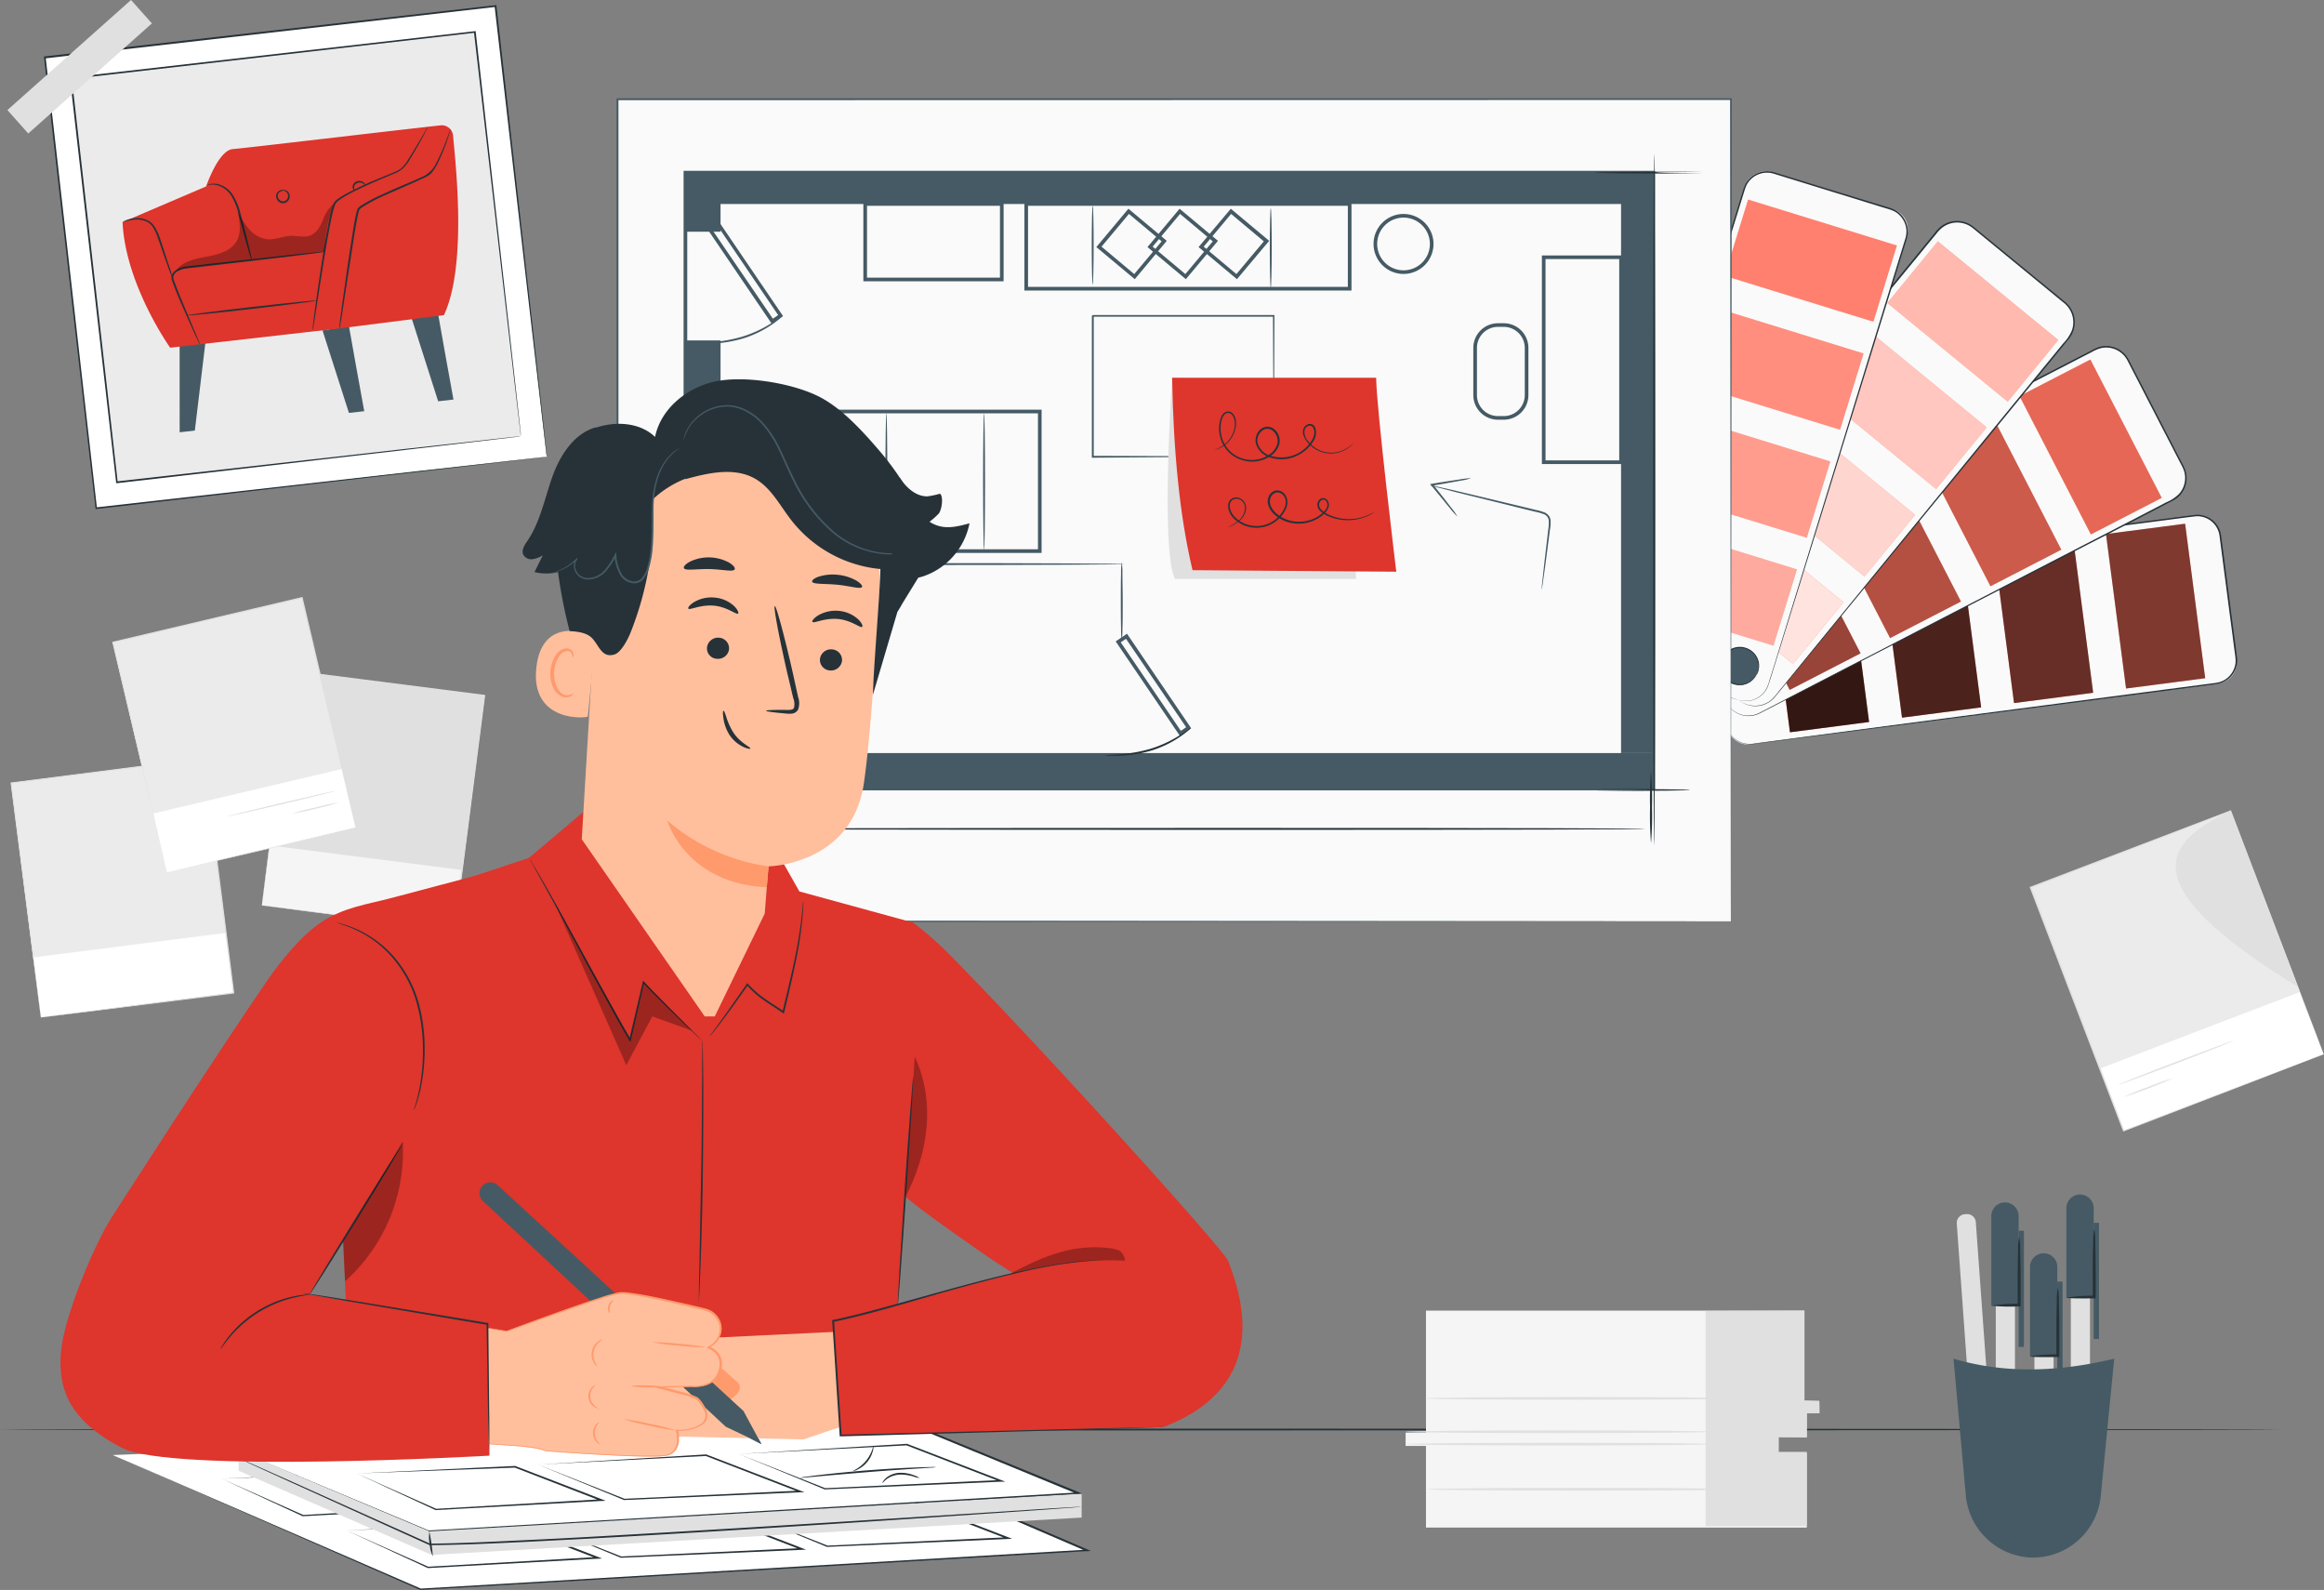 <svg xmlns="http://www.w3.org/2000/svg" width="483" height="330.354" viewBox="0 0 483 330.354"><rect x="0" y="0" width="483" height="330.354" fill="#808080" stroke="none"/><g id="Group_46962" data-name="Group 46962" transform="translate(-42.421 -33.643)"><g id="freepik--Desk--inject-6" transform="translate(42.421 330.488)"><path id="Path_34051" data-name="Path 34051" d="M516.455,297.137c0,.1-106.126.187-237,.187s-237.032-.086-237.032-.187,106.1-.186,237.032-.186S516.455,297.045,516.455,297.137Z" transform="translate(-42.421 -296.951)" fill="#263238"></path></g><path id="Path_34052" data-name="Path 34052" d="M72.069,202.165c0,.068-5.167.793-11.557,1.616s-11.579,1.42-11.586,1.345,5.159-.8,11.556-1.617S72.061,202.089,72.069,202.165Z" transform="translate(0.829 21.463)" fill="#e0e0e0"></path><path id="Path_34053" data-name="Path 34053" d="M59.294,205.855a46.3,46.3,0,0,1-5.008.755,46.745,46.745,0,0,1-5.046.506,49.411,49.411,0,0,1,5.008-.755A47.033,47.033,0,0,1,59.294,205.855Z" transform="translate(0.869 21.934)" fill="#e0e0e0"></path><g id="Group_46961" data-name="Group 46961" transform="translate(43.96 33.643)"><g id="Group_46938" data-name="Group 46938" transform="translate(290.502 272.327)"><path id="Path_34054" data-name="Path 34054" d="M305.781,275.2v25.35H301.55v2.77h4.231v16.964h79.138V304.83H379.06v-3.362h5.859v-5.042h2.609v-2.319h-3.095V275.2Z" transform="translate(-301.458 -275.203)" fill="#f5f5f5"></path><path id="Path_34055" data-name="Path 34055" d="M356.865,275.278v44.707h21.009V304.552h-5.859v-3.083l5.859.1v-5.042l2.654.006-.046-2.608-3.095-.075V275.2Z" transform="translate(-294.412 -275.203)" fill="#e0e0e0"></path><path id="Path_34056" data-name="Path 34056" d="M365.416,299.839c0,.157-14.314.278-31.968.278s-31.98-.122-31.98-.278,14.315-.284,31.98-.284S365.416,299.682,365.416,299.839Z" transform="translate(-301.468 -272.101)" fill="#e0e0e0"></path><path id="Path_34057" data-name="Path 34057" d="M365.416,297.556c0,.151-14.314.278-31.968.278s-31.98-.127-31.98-.278,14.315-.284,31.98-.284S365.416,297.4,365.416,297.556Z" transform="translate(-301.468 -272.392)" fill="#e0e0e0"></path><path id="Path_34058" data-name="Path 34058" d="M369.077,291.408c0,.157-14.315.278-31.974.278s-31.974-.122-31.974-.278,14.315-.284,31.974-.284S369.077,291.251,369.077,291.408Z" transform="translate(-301.002 -273.175)" fill="#e0e0e0"></path><path id="Path_34059" data-name="Path 34059" d="M369.411,308.159c0,.156-14.315.284-31.974.284s-31.974-.129-31.974-.284,14.31-.3,31.974-.3S369.411,308.008,369.411,308.159Z" transform="translate(-300.959 -271.044)" fill="#e0e0e0"></path></g><path id="Path_34060" data-name="Path 34060" d="M114.7,219.811c0,.068-5.2-.529-11.595-1.345s-11.563-1.511-11.556-1.609,5.2.529,11.594,1.337S114.707,219.735,114.7,219.811Z" transform="translate(-37.703 -10.309)" fill="#e0e0e0"></path><path id="Path_34061" data-name="Path 34061" d="M101.33,220.349c0,.069-2.266-.158-5.046-.506a47.052,47.052,0,0,1-5.016-.755,47.036,47.036,0,0,1,5.046.506A47.338,47.338,0,0,1,101.33,220.349Z" transform="translate(-37.739 -10.023)" fill="#e0e0e0"></path><g id="Group_46939" data-name="Group 46939" transform="translate(0.669 124.054)"><rect id="Rectangle_41102" data-name="Rectangle 41102" width="40.394" height="49.118" transform="translate(0.077 38.622) rotate(-7.26)" fill="#fff"></rect><rect id="Rectangle_41103" data-name="Rectangle 41103" width="40.394" height="36.55" transform="translate(0.075 38.625) rotate(-7.26)" fill="#ebebeb"></rect><path id="Path_34062" data-name="Path 34062" d="M50.648,227.048l-.1-.672c-.076-.6-.2-1.473-.347-2.613-.294-2.311-.74-5.673-1.291-9.94-1.088-8.566-2.659-20.756-4.532-35.266v-.121H44.5l40.032-5.12h.135v.135c2.289,18.014,4.419,34.783,6.187,48.726v.113h-.114L61.6,225.945l-8.1.982-2.123.257-.755.082.755-.1,2.145-.287,8.119-1.065,29.05-3.777-.1.129c-1.782-13.98-3.966-30.7-6.232-48.725l.159.121h0l-40.032,5.091.106-.136c1.813,14.48,3.346,26.648,4.418,35.205.529,4.283.951,7.659,1.239,9.97.143,1.133.249,2.039.325,2.644.03.294.076.521.076.687a1.628,1.628,0,0,1,0,.235A.926.926,0,0,1,50.648,227.048Z" transform="translate(-44.38 -139.907)" fill="#e0e0e0"></path><rect id="Rectangle_41104" data-name="Rectangle 41104" width="49.118" height="40.394" transform="translate(52.209 64.071) rotate(-82.71)" fill="#f5f5f5"></rect><rect id="Rectangle_41105" data-name="Rectangle 41105" width="36.55" height="40.394" transform="translate(53.799 51.598) rotate(-82.71)" fill="#e0e0e0"></rect><path id="Path_34063" data-name="Path 34063" d="M90.725,205.81a5.045,5.045,0,0,0,.076-.665c.076-.6.18-1.48.325-2.62.286-2.312.709-5.681,1.238-9.948,1.08-8.572,2.621-20.764,4.456-35.281v-.121h.122l40.032,5.114h.135v.135c-2.311,18.014-4.463,34.775-6.261,48.718v.113h-.114l-29.116-3.776-8.09-1.065-2.122-.28-.755-.106.755.083,2.144.257,8.158,1.011,28.989,3.664-.129.1c1.782-13.98,3.95-30.711,6.216-48.726l.121.151h0l-40.032-5.143.136-.106-4.532,35.191c-.551,4.275-1,7.65-1.307,9.963-.151,1.125-.272,2.032-.347,2.636-.046.3-.061.537-.1.688a1.063,1.063,0,0,0-.038.233Z" transform="translate(-38.487 -141.962)" fill="#e0e0e0"></path><rect id="Rectangle_41106" data-name="Rectangle 41106" width="40.394" height="49.118" transform="translate(21.223 9.41) rotate(-13.26)" fill="#fff"></rect><rect id="Rectangle_41107" data-name="Rectangle 41107" width="40.394" height="36.55" transform="translate(21.224 9.404) rotate(-13.26)" fill="#ebebeb"></rect><path id="Path_34064" data-name="Path 34064" d="M95.626,181.917c6.269-1.48,11.39-2.621,11.39-2.546s-5.061,1.329-11.33,2.811S84.3,184.8,84.3,184.726C84.281,184.651,89.357,183.4,95.626,181.917Z" transform="translate(-39.295 -139.136)" fill="#e0e0e0"></path><path id="Path_34065" data-name="Path 34065" d="M101.1,182.6a46.233,46.233,0,0,1,4.947-1.057,47.714,47.714,0,0,1-4.9,1.292,50.311,50.311,0,0,1-4.947,1.035A46.47,46.47,0,0,1,101.1,182.6Z" transform="translate(-37.779 -138.859)" fill="#e0e0e0"></path><path id="Path_34066" data-name="Path 34066" d="M74.448,200.64c-.038-.151-.091-.371-.167-.649-.143-.59-.347-1.451-.619-2.568-.537-2.266-1.329-5.559-2.327-9.744-1.993-8.415-4.833-20.372-8.209-34.6v-.121h.113l39.315-9.276h.135v.136l11.24,47.812v.113h-.114l-28.6,6.677-7.954,1.843-2.115.506-.71.151.755-.181,2.107-.514,7.961-1.9,28.5-6.8-.082.136c-3.233-13.686-7.116-30.13-11.285-47.8l.159.1h0l-39.307,9.252.09-.151c3.323,14.215,6.11,26.156,8.074,34.555.967,4.2,1.737,7.516,2.266,9.782.257,1.133.461,2,.6,2.6a4.283,4.283,0,0,1,.151.673l.045.233Z" transform="translate(-41.992 -143.681)" fill="#e0e0e0"></path></g><rect id="Rectangle_41108" data-name="Rectangle 41108" width="44.526" height="54.149" transform="translate(420.471 184.396) rotate(-20.94)" fill="#fff"></rect><rect id="Rectangle_41109" data-name="Rectangle 41109" width="44.526" height="40.296" transform="translate(420.467 184.397) rotate(-20.94)" fill="#ebebeb"></rect><path id="Path_34067" data-name="Path 34067" d="M457.007,225.4c0,.082-5.287,2.2-11.957,4.743s-12.039,4.532-12.084,4.456,5.287-2.2,11.957-4.743S456.977,225.338,457.007,225.4Z" transform="translate(5.782 -9.219)" fill="#e0e0e0"></path><path id="Path_34068" data-name="Path 34068" d="M444.3,232.32a104.913,104.913,0,0,1-10.438,4,51.724,51.724,0,0,1,5.167-2.137A53.039,53.039,0,0,1,444.3,232.32Z" transform="translate(5.896 -8.338)" fill="#e0e0e0"></path><path id="Path_34069" data-name="Path 34069" d="M477.712,233.657a.53.53,0,0,0-.1-.241l-.28-.7c-.241-.627-.6-1.511-1.064-2.742-.922-2.395-2.266-5.892-3.989-10.326-33.83-20.846-28.626-29.51-14.049-36.512l.175.076-41.542,15.93h0l.09-.188c7.145,18.7,13.8,36.1,19.329,50.605l-.159-.068,30.212-11.481c3.633-1.382,6.489-2.462,8.445-3.195l2.228-.838.755-.287-.755.3-2.25.823-8.392,3.248-30.212,11.632-.121.045-.045-.121-19.351-50.539-.053-.143.135-.053h0l41.587-15.861.122-.046.045.122c5.741,15.106,10.575,27.734,13.95,36.639,1.684,4.434,3.021,7.931,3.921,10.326l1.019,2.727.265.694Z" transform="translate(3.696 -14.623)" fill="#e0e0e0"></path><g id="freepik--color-palette--inject-2" transform="translate(330.936 34.474)"><rect id="Rectangle_41110" data-name="Rectangle 41110" width="106.802" height="35.175" rx="4.281" transform="translate(22.409 85.862) rotate(-7.42)" fill="#fafafa"></rect><path id="Path_34070" data-name="Path 34070" d="M361.087,171.978a2.316,2.316,0,0,0,.158.688,4.762,4.762,0,0,0,.99,1.813,4.83,4.83,0,0,0,2.885,1.6,6.954,6.954,0,0,0,2.145-.09l2.448-.325L399,171.8l43.439-5.688L455,164.471l6.48-.847c.543-.082,1.1-.127,1.631-.233a4.616,4.616,0,0,0,1.511-.567,4.718,4.718,0,0,0,2.017-2.47,4.4,4.4,0,0,0,.264-1.6,14.381,14.381,0,0,0-.18-1.662c-.144-1.125-.3-2.266-.439-3.383-.3-2.266-.6-4.532-.9-6.836q-.9-6.9-1.821-13.973a4.689,4.689,0,0,0-4.765-4.079c-2.3.249-4.638.588-6.927.876l-13.6,1.768-25.68,3.33-43.446,5.628-4.531.588-2.184.28a5.469,5.469,0,0,0-2.017.537,4.743,4.743,0,0,0-2.454,3.021,9.753,9.753,0,0,0,.136,3.777c.634,4.916,1.17,9.146,1.616,12.606s.755,6.141,1.012,7.968c.114.906.2,1.6.257,2.07s.076.709.076.709-.045-.241-.106-.7-.166-1.162-.286-2.069c-.242-1.829-.6-4.532-1.065-7.961s-1.02-7.689-1.67-12.6c-.076-.612-.158-1.239-.241-1.874a5.111,5.111,0,0,1,.1-1.971,4.947,4.947,0,0,1,2.538-3.15,5.832,5.832,0,0,1,2.085-.559l2.176-.287,4.532-.588,43.468-5.7,25.68-3.354,13.6-1.767c2.266-.287,4.593-.627,6.957-.884a4.983,4.983,0,0,1,5.068,4.343q.93,7.07,1.821,13.974.453,3.445.891,6.8c.151,1.133.3,2.266.439,3.383.068.559.166,1.11.189,1.7a4.849,4.849,0,0,1-.287,1.7,4.926,4.926,0,0,1-3.732,3.225c-.559.106-1.095.151-1.646.234l-6.534.86-12.553,1.632-43.445,5.627-29.3,3.777-2.446.309a6.762,6.762,0,0,1-2.168.076,4.842,4.842,0,0,1-2.923-1.646,4.621,4.621,0,0,1-.967-1.843,3.04,3.04,0,0,1-.113-.521Z" transform="translate(-334.748 -56.033)" fill="#263238"></path><rect id="Rectangle_41111" data-name="Rectangle 41111" width="16.579" height="32.358" transform="matrix(0.992, -0.129, 0.129, 0.992, 105.214, 76.485)" fill="#ff725e"></rect><rect id="Rectangle_41112" data-name="Rectangle 41112" width="16.579" height="32.358" transform="matrix(0.992, -0.129, 0.129, 0.992, 81.93, 79.512)" fill="#ff725e"></rect><rect id="Rectangle_41113" data-name="Rectangle 41113" width="16.579" height="32.358" transform="matrix(0.992, -0.129, 0.129, 0.992, 58.646, 82.545)" fill="#ff725e"></rect><rect id="Rectangle_41114" data-name="Rectangle 41114" width="16.579" height="32.358" transform="matrix(0.992, -0.129, 0.129, 0.992, 35.361, 85.58)" fill="#ff725e"></rect><g id="Group_46940" data-name="Group 46940" transform="translate(105.214 74.344)" opacity="0.5"><rect id="Rectangle_41115" data-name="Rectangle 41115" width="16.579" height="32.358" transform="matrix(0.992, -0.129, 0.129, 0.992, 0, 2.141)"></rect></g><g id="Group_46941" data-name="Group 46941" transform="translate(81.93 77.371)" opacity="0.6"><rect id="Rectangle_41116" data-name="Rectangle 41116" width="16.579" height="32.358" transform="matrix(0.992, -0.129, 0.129, 0.992, 0, 2.141)"></rect></g><g id="Group_46942" data-name="Group 46942" transform="translate(58.646 80.404)" opacity="0.7"><rect id="Rectangle_41117" data-name="Rectangle 41117" width="16.579" height="32.358" transform="matrix(0.992, -0.129, 0.129, 0.992, 0, 2.141)"></rect></g><g id="Group_46943" data-name="Group 46943" transform="translate(35.361 83.439)" opacity="0.8"><rect id="Rectangle_41118" data-name="Rectangle 41118" width="16.579" height="32.358" transform="matrix(0.992, -0.129, 0.129, 0.992, 0, 2.141)"></rect></g><path id="Path_34071" data-name="Path 34071" d="M362.046,171.466,350.61,149.3a5.128,5.128,0,0,1,2.206-6.9l85.811-44.269a5.114,5.114,0,0,1,6.893,2.19l0,.008,11.406,22.161a5.121,5.121,0,0,1-2.2,6.9l-.006,0-85.781,44.268a5.113,5.113,0,0,1-6.892-2.189Z" transform="translate(-335.715 -59.976)" fill="#fafafa"></path><path id="Path_34072" data-name="Path 34072" d="M362.057,171.485a1.123,1.123,0,0,1,.1.151c.068.1.143.256.287.445a4.892,4.892,0,0,0,1.511,1.39,5,5,0,0,0,3.225.7,5.465,5.465,0,0,0,2.016-.673l2.19-1.14L397.572,158.8l38.846-20.084,11.231-5.794,5.8-3.021a8.067,8.067,0,0,0,2.7-1.782,4.986,4.986,0,0,0,1.08-4.532,7.615,7.615,0,0,0-.649-1.511l-1.564-3.021-3.158-6.118-6.45-12.5a4.964,4.964,0,0,0-5.832-2.493,9.022,9.022,0,0,0-1.57.71l-1.556.8-3.1,1.6-12.138,6.247-22.961,11.836-38.876,20.023-4.049,2.085-1.948,1.012a5.96,5.96,0,0,0-1.745,1.163,5.016,5.016,0,0,0-1.11,5.476c.242.574.567,1.125.839,1.676l5.794,11.285c1.578,3.1,2.809,5.5,3.648,7.137.415.816.755,1.435.944,1.859s.31.641.31.641-.121-.212-.339-.627l-.967-1.843c-.846-1.631-2.1-4.026-3.7-7.115L351.2,150.645c-.28-.559-.59-1.1-.853-1.692a5.287,5.287,0,0,1,1.14-5.68,6.465,6.465,0,0,1,1.79-1.2l1.949-1,4.04-2.091,38.854-20.084,22.946-11.851L433.2,100.78l3.1-1.6,1.556-.8a9.356,9.356,0,0,1,1.623-.755,5.289,5.289,0,0,1,6.179,2.644l6.465,12.539,3.157,6.118,1.556,3.02a7.148,7.148,0,0,1,.673,1.579,5.085,5.085,0,0,1,.166,1.715,5.289,5.289,0,0,1-1.307,3.119,4.972,4.972,0,0,1-1.314,1.064c-.49.28-.982.514-1.466.755l-5.808,3.021-11.231,5.771L397.67,158.991l-26.225,13.482-2.19,1.126a5.7,5.7,0,0,1-2.062.672,5.163,5.163,0,0,1-3.27-.755,4.821,4.821,0,0,1-1.511-1.427,4.08,4.08,0,0,1-.28-.453C362.1,171.586,362.079,171.536,362.057,171.485Z" transform="translate(-335.725 -59.995)" fill="#263238"></path><rect id="Rectangle_41119" data-name="Rectangle 41119" width="16.579" height="32.358" transform="translate(87.238 47.824) rotate(-27.29)" fill="#ff725e"></rect><rect id="Rectangle_41120" data-name="Rectangle 41120" width="16.579" height="32.358" transform="translate(66.368 58.59) rotate(-27.29)" fill="#ff725e"></rect><rect id="Rectangle_41121" data-name="Rectangle 41121" width="16.579" height="32.358" transform="translate(45.508 69.359) rotate(-27.29)" fill="#ff725e"></rect><rect id="Rectangle_41122" data-name="Rectangle 41122" width="16.579" height="32.358" transform="translate(24.644 80.122) rotate(-27.29)" fill="#ff725e"></rect><g id="Group_46944" data-name="Group 46944" transform="translate(87.238 40.223)" opacity="0.1"><rect id="Rectangle_41123" data-name="Rectangle 41123" width="16.579" height="32.358" transform="translate(0 7.601) rotate(-27.29)"></rect></g><g id="Group_46945" data-name="Group 46945" transform="translate(66.368 50.989)" opacity="0.2"><rect id="Rectangle_41124" data-name="Rectangle 41124" width="16.579" height="32.358" transform="translate(0 7.601) rotate(-27.29)"></rect></g><g id="Group_46946" data-name="Group 46946" transform="translate(45.508 61.758)" opacity="0.3"><rect id="Rectangle_41125" data-name="Rectangle 41125" width="16.579" height="32.358" transform="translate(0 7.601) rotate(-27.29)"></rect></g><g id="Group_46947" data-name="Group 46947" transform="translate(24.644 72.52)" opacity="0.4"><rect id="Rectangle_41126" data-name="Rectangle 41126" width="16.579" height="32.358" transform="translate(0 7.601) rotate(-27.29)"></rect></g><path id="Path_34073" data-name="Path 34073" d="M365.384,173.926l-19.027-15.6a5.287,5.287,0,0,1-.756-7.438h0l61.006-74.443a5.287,5.287,0,0,1,7.439-.756h0l19.033,15.6a5.286,5.286,0,0,1,.756,7.438h0l-60.984,74.429a5.288,5.288,0,0,1-7.435.8Z" transform="translate(-336.432 -62.913)" fill="#fafafa"></path><path id="Path_34074" data-name="Path 34074" d="M365.392,173.942l.151.1c.1.06.234.18.437.294a5.109,5.109,0,0,0,1.935.7,5.287,5.287,0,0,0,3.263-.543c1.231-.575,2.07-1.941,3.195-3.264l18.633-22.81,27.637-33.809,8-9.765,4.132-5.046a8.76,8.76,0,0,0,1.8-2.7,5.208,5.208,0,0,0,.061-3.187,5.33,5.33,0,0,0-1.866-2.644q-1.314-1.065-2.628-2.152l-5.3-4.352-10.861-8.912a5.214,5.214,0,0,0-3.15-1.163,5.123,5.123,0,0,0-3.195,1.05,7.047,7.047,0,0,0-1.193,1.224l-1.11,1.352c-.755.906-1.473,1.8-2.206,2.7l-8.678,10.551-16.359,19.949L350.4,145.285l-2.893,3.521-1.42,1.676a6.666,6.666,0,0,0-1.156,1.745,5.235,5.235,0,0,0-.053,3.912,5.008,5.008,0,0,0,1.012,1.609,14.5,14.5,0,0,0,1.4,1.239l9.819,8.044c2.681,2.213,4.759,3.936,6.178,5.1l1.6,1.336c.362.3.536.461.536.461l-.558-.437-1.632-1.3-6.216-5.053L347.2,159.13a15.789,15.789,0,0,1-1.428-1.246,5.3,5.3,0,0,1-1.05-1.67,5.407,5.407,0,0,1,.045-4.048,6.691,6.691,0,0,1,1.179-1.79l1.389-1.7,2.878-3.521,27.667-33.815,16.323-19.962L402.855,80.8l2.205-2.7c.371-.445.755-.9,1.1-1.352a7.721,7.721,0,0,1,1.247-1.276,5.46,5.46,0,0,1,6.745.129l10.869,8.928,5.325,4.358,2.621,2.152a5.565,5.565,0,0,1,1.964,2.78,5.49,5.49,0,0,1-.068,3.375,5.312,5.312,0,0,1-.8,1.511c-.34.446-.7.853-1.043,1.284q-2.085,2.553-4.132,5.046-4.1,4.985-8.007,9.758l-27.712,33.77-18.71,22.75-1.564,1.9a5.288,5.288,0,0,1-4.992,1.888,4.973,4.973,0,0,1-1.941-.755A5.587,5.587,0,0,1,365.392,173.942Z" transform="translate(-336.44 -62.928)" fill="#263238"></path><rect id="Rectangle_41127" data-name="Rectangle 41127" width="16.579" height="32.358" transform="translate(59.767 28.487) rotate(-50.67)" fill="#ff725e"></rect><rect id="Rectangle_41128" data-name="Rectangle 41128" width="16.579" height="32.358" transform="translate(44.881 46.646) rotate(-50.67)" fill="#ff725e"></rect><rect id="Rectangle_41129" data-name="Rectangle 41129" width="16.579" height="32.358" transform="translate(29.998 64.811) rotate(-50.67)" fill="#ff725e"></rect><rect id="Rectangle_41130" data-name="Rectangle 41130" width="16.579" height="32.358" transform="translate(15.117 82.974) rotate(-50.67)" fill="#ff725e"></rect><g id="Group_46948" data-name="Group 46948" transform="translate(59.767 15.663)" opacity="0.5"><rect id="Rectangle_41131" data-name="Rectangle 41131" width="16.579" height="32.358" transform="translate(0 12.824) rotate(-50.67)" fill="#fff"></rect></g><g id="Group_46949" data-name="Group 46949" transform="translate(44.881 33.822)" opacity="0.6"><rect id="Rectangle_41132" data-name="Rectangle 41132" width="16.579" height="32.358" transform="translate(0 12.824) rotate(-50.67)" fill="#fff"></rect></g><g id="Group_46950" data-name="Group 46950" transform="translate(29.998 51.987)" opacity="0.7"><rect id="Rectangle_41133" data-name="Rectangle 41133" width="16.579" height="32.358" transform="translate(0 12.824) rotate(-50.67)" fill="#fff"></rect></g><g id="Group_46951" data-name="Group 46951" transform="translate(15.117 70.15)" opacity="0.8"><rect id="Rectangle_41134" data-name="Rectangle 41134" width="16.579" height="32.358" transform="translate(0 12.824) rotate(-50.67)" fill="#fff"></rect></g><rect id="Rectangle_41135" data-name="Rectangle 41135" width="106.802" height="35.175" rx="4.362" transform="matrix(0.295, -0.956, 0.956, 0.295, 0, 102.053)" fill="#fafafa"></rect><path id="Path_34075" data-name="Path 34075" d="M366.135,175.066a6.661,6.661,0,0,0,.694.144,4.888,4.888,0,0,0,4.728-2.033,6.1,6.1,0,0,0,.847-1.964l.755-2.364,8.656-28.218,12.87-41.852q1.813-5.9,3.724-12.085l1.927-6.246c.158-.522.339-1.057.476-1.579a5.2,5.2,0,0,0,.121-1.6,4.877,4.877,0,0,0-1.36-2.878,4.535,4.535,0,0,0-1.322-.944,11.591,11.591,0,0,0-1.578-.543L393.416,71.9l-6.586-2.032-13.46-4.154a4.775,4.775,0,0,0-3.361.212,4.669,4.669,0,0,0-2.38,2.356c-.227.514-.378,1.1-.559,1.647l-.513,1.662c-.34,1.117-.688,2.266-1.027,3.33q-2.048,6.641-4.042,13.075L353.861,112.7l-12.947,41.829-1.352,4.358c-.219.71-.439,1.4-.649,2.1a5.584,5.584,0,0,0-.363,2.054,4.8,4.8,0,0,0,1.67,3.52,9.029,9.029,0,0,0,3.459,1.511l12.13,3.777,7.659,2.387,1.986.635.68.219-.688-.188-1.994-.6-7.681-2.342-12.161-3.686-1.8-.558a5,5,0,0,1-3.46-4.615,5.8,5.8,0,0,1,.363-2.123c.219-.687.431-1.389.649-2.1.431-1.413.884-2.87,1.337-4.358,3.671-11.926,8.052-26.133,12.9-41.89,2.425-7.878,4.977-16.142,7.621-24.714q1.984-6.424,4.026-13.067.521-1.664,1.027-3.338l.522-1.67a16.5,16.5,0,0,1,.566-1.684,4.983,4.983,0,0,1,2.523-2.507,5.1,5.1,0,0,1,3.581-.227l13.46,4.154,6.586,2.017,3.248,1a12.1,12.1,0,0,1,1.617.566,5.124,5.124,0,0,1,1.411,1,5.2,5.2,0,0,1,1.435,3.066,5.091,5.091,0,0,1-.127,1.692c-.144.558-.318,1.064-.477,1.593-.649,2.108-1.291,4.185-1.933,6.247q-1.9,6.186-3.73,12.085L382,140.669l-8.754,28.2c-.257.831-.5,1.617-.755,2.356-.114.37-.227.755-.355,1.065l-.234.484c-.1.143-.18.294-.278.437a4.908,4.908,0,0,1-2.75,1.919,4.722,4.722,0,0,1-2.078.106,3.6,3.6,0,0,1-.521-.122Z" transform="translate(-337.205 -64.098)" fill="#263238"></path><rect id="Rectangle_41136" data-name="Rectangle 41136" width="16.579" height="32.358" transform="matrix(0.295, -0.956, 0.956, 0.295, 25.942, 22.836)" fill="#ff725e"></rect><rect id="Rectangle_41137" data-name="Rectangle 41137" width="16.579" height="32.358" transform="matrix(0.295, -0.956, 0.956, 0.295, 19.015, 45.273)" fill="#ff725e"></rect><rect id="Rectangle_41138" data-name="Rectangle 41138" width="16.579" height="32.358" transform="matrix(0.295, -0.956, 0.956, 0.295, 12.094, 67.711)" fill="#ff725e"></rect><rect id="Rectangle_41139" data-name="Rectangle 41139" width="16.579" height="32.35" transform="matrix(0.295, -0.956, 0.956, 0.295, 5.175, 90.141)" fill="#ff725e"></rect><g id="Group_46952" data-name="Group 46952" transform="translate(19.015 29.431)" opacity="0.2"><rect id="Rectangle_41140" data-name="Rectangle 41140" width="16.579" height="32.358" transform="matrix(0.295, -0.956, 0.956, 0.295, 0, 15.842)" fill="#fff"></rect></g><g id="Group_46953" data-name="Group 46953" transform="translate(12.094 51.869)" opacity="0.3"><rect id="Rectangle_41141" data-name="Rectangle 41141" width="16.579" height="32.358" transform="matrix(0.295, -0.956, 0.956, 0.295, 0, 15.842)" fill="#fff"></rect></g><g id="Group_46954" data-name="Group 46954" transform="translate(5.175 74.299)" opacity="0.4"><rect id="Rectangle_41142" data-name="Rectangle 41142" width="16.579" height="32.35" transform="matrix(0.295, -0.956, 0.956, 0.295, 0, 15.842)" fill="#fff"></rect></g><g id="Group_46955" data-name="Group 46955" transform="translate(25.942 6.994)" opacity="0.1"><rect id="Rectangle_41143" data-name="Rectangle 41143" width="16.579" height="32.358" transform="matrix(0.295, -0.956, 0.956, 0.295, 0, 15.842)" fill="#fff"></rect></g><path id="Path_34076" data-name="Path 34076" d="M366.978,158.816a3.89,3.89,0,1,1-1.442-5.309l.037.021A3.89,3.89,0,0,1,366.978,158.816Z" transform="translate(-334.484 -52.915)" fill="#455a64"></path><path id="Path_34077" data-name="Path 34077" d="M367,158.834a4.992,4.992,0,0,0,.317-.9,3.863,3.863,0,0,0-.18-2.507,3.785,3.785,0,0,0-7.259,1.821,3.714,3.714,0,0,0,.847,2.009,3.774,3.774,0,0,0,3.346,1.352,3.864,3.864,0,0,0,2.265-1.08,5.4,5.4,0,0,0,.62-.755c.023,0,0,.083-.106.227a3.155,3.155,0,0,1-.431.574,3.864,3.864,0,0,1-2.334,1.209,4.12,4.12,0,0,1-1.835-.181,4.015,4.015,0,0,1-1.745-1.209,3.945,3.945,0,0,1-.921-2.152,4.048,4.048,0,0,1,7.729-1.98c.012.028.024.056.035.083a3.852,3.852,0,0,1,.1,2.621,2.759,2.759,0,0,1-.286.665C367.058,158.765,367.011,158.841,367,158.834Z" transform="translate(-334.502 -52.934)" fill="#263238"></path></g><g id="freepik--Blueprint--inject-2" transform="translate(126.61 20.425)"><rect id="Rectangle_41144" data-name="Rectangle 41144" width="231.416" height="170.814" transform="translate(0.159 0.196)" fill="#fafafa"></rect><path id="Path_34078" data-name="Path 34078" d="M387.674,222.77c0-1.284-.061-66.7-.159-170.814l.159.151-231.4.045h0l.2-.2V222.77l-.18-.18,231.424.18-231.424.175h-.2V51.76H387.864v.159C387.735,156.068,387.674,221.486,387.674,222.77Z" transform="translate(-156.092 -51.76)" fill="#455a64"></path><path id="Path_34079" data-name="Path 34079" d="M281.48,121.161v-2.122c0-1.39,0-3.391-.045-5.937,0-5.114-.046-12.41-.083-21.209l.166.158H243.9c-.045,0,.37-.37.2-.2h0v29.291l-.174-.182,27.123.091,7.712.045h.076l-7.674.045-27.282.212h-.174V91.9h0l.2-.2h37.743v.2c-.037,8.845-.06,16.172-.083,21.308,0,2.538,0,4.531-.045,5.906v1.511A3.178,3.178,0,0,1,281.48,121.161Z" transform="translate(-144.933 -46.672)" fill="#455a64"></path><path id="Path_34080" data-name="Path 34080" d="M370.366,193.854H168.44V65.126H370.366ZM169.2,193.1H369.611V65.881H169.2Z" transform="translate(-154.519 -50.058)" fill="#455a64"></path><rect id="Rectangle_41145" data-name="Rectangle 41145" width="201.171" height="6.518" transform="translate(14.299 15.446)" fill="#455a64"></rect><rect id="Rectangle_41146" data-name="Rectangle 41146" width="7.304" height="93.108" transform="translate(14.299 50.311)" fill="#455a64"></rect><rect id="Rectangle_41147" data-name="Rectangle 41147" width="7.304" height="12.274" transform="translate(14.299 15.446)" fill="#455a64"></rect><path id="Path_34081" data-name="Path 34081" d="M186.2,95.711,172.855,76.073l2.349-1.594,13.347,19.638Zm-12.3-19.434,12.531,18.384,1.1-.755L175.045,75.522Z" transform="translate(-153.957 -48.866)" fill="#455a64"></path><path id="Path_34082" data-name="Path 34082" d="M194.423,136.89H176.862V118.008h17.546Zm-16.806-.755h16.036V118.763H177.617Z" transform="translate(-153.447 -43.322)" fill="#263238"></path><rect id="Rectangle_41148" data-name="Rectangle 41148" width="201.171" height="7.372" transform="translate(14.299 136.047)" fill="#455a64"></rect><path id="Path_34083" data-name="Path 34083" d="M185.23,132.176a5.03,5.03,0,1,1,5.022-5.038v.008A5.038,5.038,0,0,1,185.23,132.176Zm0-9.305a4.275,4.275,0,1,0,4.267,4.282v-.007A4.282,4.282,0,0,0,185.23,122.87Z" transform="translate(-153.022 -42.799)" fill="#263238"></path><path id="Path_34084" data-name="Path 34084" d="M299.249,89.263H231.271V70.908h67.978Zm-67.223-.755h66.467V71.663H232.026Z" transform="translate(-146.517 -49.321)" fill="#455a64"></path><path id="Path_34085" data-name="Path 34085" d="M252.521,86.752l-7.991-6.67,6.67-7.968,7.968,6.669Zm-6.911-6.76,6.8,5.7,5.7-6.8-6.8-5.7Z" transform="translate(-144.828 -49.168)" fill="#455a64"></path><path id="Path_34086" data-name="Path 34086" d="M261.932,86.752l-7.969-6.67,6.669-7.968,7.976,6.669Zm-6.9-6.76,6.8,5.7,5.7-6.8-6.8-5.7Z" transform="translate(-143.627 -49.168)" fill="#455a64"></path><path id="Path_34087" data-name="Path 34087" d="M271.353,86.752l-7.976-6.67,6.7-7.968,7.976,6.669Zm-6.912-6.76,6.8,5.7,5.7-6.8-6.8-5.7Z" transform="translate(-142.427 -49.168)" fill="#455a64"></path><path id="Path_34088" data-name="Path 34088" d="M301.868,85.541A6.231,6.231,0,1,1,308.1,79.31h0A6.238,6.238,0,0,1,301.868,85.541Zm0-11.707a5.476,5.476,0,1,0,5.476,5.476A5.476,5.476,0,0,0,301.868,73.834Z" transform="translate(-138.319 -49.045)" fill="#455a64"></path><path id="Path_34089" data-name="Path 34089" d="M230.732,87.344H201.584V70.908h29.148Zm-28.393-.755h27.637V71.663H202.339Z" transform="translate(-150.298 -49.321)" fill="#455a64"></path><path id="Path_34090" data-name="Path 34090" d="M343.5,124.063H326.67V80.723H343.5Zm-16.073-.755h15.318V81.478H327.425Z" transform="translate(-134.366 -48.071)" fill="#455a64"></path><rect id="Rectangle_41149" data-name="Rectangle 41149" width="6.715" height="120.601" transform="translate(208.754 15.446)" fill="#455a64"></rect><path id="Path_34091" data-name="Path 34091" d="M320.364,113.265h-1.223a5.123,5.123,0,0,1-5.114-5.114V98.332a5.123,5.123,0,0,1,5.114-5.114h1.223a5.122,5.122,0,0,1,5.114,5.114v9.819A5.122,5.122,0,0,1,320.364,113.265Zm-1.223-19.291a4.367,4.367,0,0,0-4.358,4.358v9.819a4.367,4.367,0,0,0,4.358,4.358h1.223a4.366,4.366,0,0,0,4.358-4.358V98.332a4.366,4.366,0,0,0-4.358-4.358Z" transform="translate(-135.976 -46.48)" fill="#455a64"></path><path id="Path_34092" data-name="Path 34092" d="M259.388,137.627c0,.1-19.072.2-42.593.2s-42.6-.091-42.6-.2,19.065-.2,42.6-.2S259.388,137.521,259.388,137.627Z" transform="translate(-153.786 -40.849)" fill="#455a64"></path><path id="Path_34093" data-name="Path 34093" d="M249.242,153.466a13.358,13.358,0,0,1-.143-2.372c-.038-1.464-.053-3.5-.053-5.733s0-4.267.053-5.733a13.328,13.328,0,0,1,.143-2.379,15.118,15.118,0,0,1,.136,2.379c0,1.466.06,3.489.06,5.733s0,4.268-.06,5.733A15.032,15.032,0,0,1,249.242,153.466Z" transform="translate(-144.253 -40.871)" fill="#455a64"></path><path id="Path_34094" data-name="Path 34094" d="M197.163,177.8H174.919V137.27h22.244Zm-21.489-.755h20.733V138.025H175.674Z" transform="translate(-153.694 -40.869)" fill="#263238"></path><path id="Path_34095" data-name="Path 34095" d="M349.054,65.483c0,.106,16.426.2,6.093.2s-18.71-.09-18.71-.2,8.37-.2,18.71-.2S349.054,65.37,349.054,65.483Z" transform="translate(-133.122 -50.037)" fill="#263238"></path><path id="Path_34096" data-name="Path 34096" d="M347.383,205.862c-.106,0-.2-32.237-.2-71.989s.09-72,.2-72,.2,32.229.2,72S347.489,205.862,347.383,205.862Z" transform="translate(-131.753 -50.471)" fill="#263238"></path><path id="Path_34097" data-name="Path 34097" d="M356.2,179.259c0,.114-7.508.2-16.761.2s8.034-.09,8.034-.2-17.294-.2-8.034-.2S356.2,179.154,356.2,179.259Z" transform="translate(-133.087 -35.546)" fill="#263238"></path><path id="Path_34098" data-name="Path 34098" d="M346.814,190.757a72.747,72.747,0,0,1-.2-7.486,72.733,72.733,0,0,1,.2-7.485,69.941,69.941,0,0,1,.2,7.485A69.962,69.962,0,0,1,346.814,190.757Z" transform="translate(-131.828 -35.963)" fill="#263238"></path><path id="Path_34099" data-name="Path 34099" d="M170.209,186.435c0-.114,49.851-.2,111.356-.2s86.561.082,86.561.2-25.048.2-86.561.2S170.209,186.541,170.209,186.435Z" transform="translate(-154.294 -34.632)" fill="#263238"></path><path id="Path_34100" data-name="Path 34100" d="M169.443,190.948a44.9,44.9,0,0,1-.2-5.982,45.022,45.022,0,0,1,.2-5.99,46.393,46.393,0,0,1,.2,5.99A46.271,46.271,0,0,1,169.443,190.948Z" transform="translate(-154.42 -35.557)" fill="#263238"></path><path id="Path_34101" data-name="Path 34101" d="M188.689,91.878a3.023,3.023,0,0,1-.545.522,18.762,18.762,0,0,1-1.631,1.246,22.16,22.16,0,0,1-6.095,2.923,26.866,26.866,0,0,1-6.677,1.065h-2.047a2.471,2.471,0,0,1-.755-.069c0-.068,1.065-.082,2.78-.211a31.86,31.86,0,0,0,6.578-1.171A24.969,24.969,0,0,0,186.34,93.4C187.806,92.483,188.644,91.819,188.689,91.878Z" transform="translate(-154.201 -46.651)" fill="#455a64"></path><path id="Path_34102" data-name="Path 34102" d="M261.448,171.674,248.1,152.035l2.349-1.594,13.339,19.639Zm-12.3-19.435,12.493,18.384,1.1-.755-12.5-18.376Z" transform="translate(-144.373 -39.191)" fill="#455a64"></path><path id="Path_34103" data-name="Path 34103" d="M263.955,167.828a2.773,2.773,0,0,1-.545.521,17.513,17.513,0,0,1-1.631,1.246,21.936,21.936,0,0,1-6.1,2.931,27.511,27.511,0,0,1-6.676,1.064H246.96a2.51,2.51,0,0,1-.755-.076c0-.06,1.065-.082,2.78-.211a31.772,31.772,0,0,0,6.578-1.163,24.993,24.993,0,0,0,6.043-2.787C263.041,168.447,263.88,167.775,263.955,167.828Z" transform="translate(-144.615 -36.977)" fill="#263238"></path><path id="Path_34104" data-name="Path 34104" d="M243.882,87.979c-.106,0-.2-3.679-.2-8.209s.09-8.218.2-8.218.2,3.679.2,8.218S243.972,87.979,243.882,87.979Z" transform="translate(-144.935 -49.239)" fill="#455a64"></path><path id="Path_34105" data-name="Path 34105" d="M276.711,88.637c-.106,0-.2-3.717-.2-8.309s.09-8.309.2-8.309.2,3.716.2,8.309S276.795,88.637,276.711,88.637Z" transform="translate(-140.754 -49.18)" fill="#455a64"></path><path id="Path_34106" data-name="Path 34106" d="M329.282,144.691a1.606,1.606,0,0,1,0-.416c0-.317.061-.71.106-1.186.121-1.08.28-2.552.476-4.35l.755-6.443a9.194,9.194,0,0,0,.121-1.82,1.622,1.622,0,0,0-.981-1.368,12.053,12.053,0,0,0-1.9-.543l-2.032-.492-14.012-3.46-4.237-1.095-1.148-.317a1.382,1.382,0,0,1-.393-.136,1.472,1.472,0,0,1,.408.061l1.163.241,4.267.974,14.041,3.354,2.025.492a11.3,11.3,0,0,1,1.986.574,2.272,2.272,0,0,1,.831.68,2.051,2.051,0,0,1,.347.989,8.683,8.683,0,0,1-.136,1.911c-.309,2.41-.6,4.585-.838,6.436s-.453,3.255-.6,4.328q-.1.71-.181,1.178A1.525,1.525,0,0,1,329.282,144.691Z" transform="translate(-136.994 -42.678)" fill="#455a64"></path><path id="Path_34107" data-name="Path 34107" d="M314.618,121.78a14.376,14.376,0,0,1-2.364.535c-1.511.28-3.512.643-5.771,1.02l.122-.318.068.083c1.45,1.8,2.742,3.452,3.663,4.661a14.782,14.782,0,0,1,1.421,2,15.094,15.094,0,0,1-1.639-1.827c-.974-1.163-2.266-2.787-3.777-4.592l-.061-.083-.211-.257.333-.061c2.266-.37,4.305-.687,5.786-.9A15.053,15.053,0,0,1,314.618,121.78Z" transform="translate(-136.99 -42.842)" fill="#455a64"></path><path id="Path_34108" data-name="Path 34108" d="M239.516,138.91H194.59V109.151h44.926Zm-44.17-.755H238.76V109.906H195.345Z" transform="translate(-151.189 -44.45)" fill="#455a64"></path><path id="Path_34109" data-name="Path 34109" d="M205.847,138.329c-.106,0-.2-6.39-.2-14.268s.09-14.261.2-14.261.2,6.383.2,14.261S205.961,138.329,205.847,138.329Z" transform="translate(-149.78 -44.368)" fill="#455a64"></path><path id="Path_34110" data-name="Path 34110" d="M223.856,138.231c-.1,0-.2-6.367-.2-14.216s.091-14.215.2-14.215.2,6.361.2,14.215S223.97,138.231,223.856,138.231Z" transform="translate(-147.486 -44.368)" fill="#455a64"></path><path id="Path_34111" data-name="Path 34111" d="M258.611,103.268s-2.455,35.975.6,41.8h37.622l-1.511-40.123Z" transform="translate(-143.153 -45.2)" fill="#e0e0e0"></path><path id="Path_34112" data-name="Path 34112" d="M258.506,103.268c.264,14.97,1.511,28.505,4.237,39.979l42.344.318s-4.177-34.4-4.177-40.3Z" transform="translate(-143.048 -45.2)" fill="#de352c"></path><path id="Path_34113" data-name="Path 34113" d="M295.216,116a3.311,3.311,0,0,1-.506.567,6.206,6.206,0,0,1-5.286,1.548,6.416,6.416,0,0,1-3.891-2.379,4.615,4.615,0,0,1-.664-1.163,2.185,2.185,0,0,1-.083-1.427,1.582,1.582,0,0,1,1.088-1.05,1.229,1.229,0,0,1,.815.1,1.327,1.327,0,0,1,.551.62,3.3,3.3,0,0,1-.543,3.074,7.768,7.768,0,0,1-2.387,2.311,7.554,7.554,0,0,1-6.9.657,4.191,4.191,0,0,1-2.507-2.795,3.13,3.13,0,0,1,.286-1.972,2.529,2.529,0,0,1,1.511-1.352,2.182,2.182,0,0,1,1.986.392,3.091,3.091,0,0,1,1.088,1.67,3.03,3.03,0,0,1-.166,1.956,4.445,4.445,0,0,1-1.118,1.549,6.747,6.747,0,0,1-6.8,1.133,6.585,6.585,0,0,1-2.75-1.866,7.145,7.145,0,0,1-1.435-2.788,6.859,6.859,0,0,1-.143-2.915,5,5,0,0,1,.4-1.337,1.794,1.794,0,0,1,.959-.981,1.252,1.252,0,0,1,1.284.272,2.483,2.483,0,0,1,.643,1.05,4.421,4.421,0,0,1,0,2.19,5.945,5.945,0,0,1-1.723,3.021,5.487,5.487,0,0,1-1.858,1.156,2.823,2.823,0,0,1-.755.188,5.6,5.6,0,0,0,.71-.264,5.665,5.665,0,0,0,1.782-1.194,5.83,5.83,0,0,0,1.646-2.93,4.161,4.161,0,0,0-.053-2.062,2.178,2.178,0,0,0-.574-.937,1,1,0,0,0-1.012-.212,1.605,1.605,0,0,0-.8.847,4.854,4.854,0,0,0-.355,1.262,6.772,6.772,0,0,0,1.541,5.431,6.286,6.286,0,0,0,2.6,1.768,6.4,6.4,0,0,0,6.4-1.073,4.028,4.028,0,0,0,1.02-1.419,2.656,2.656,0,0,0,.151-1.708,2.709,2.709,0,0,0-.951-1.458,1.8,1.8,0,0,0-1.631-.331,2.566,2.566,0,0,0-1.511,2.877,3.774,3.774,0,0,0,2.266,2.515,7.44,7.44,0,0,0,8.83-2.8,3.777,3.777,0,0,0,.627-1.36,2.4,2.4,0,0,0-.083-1.39.883.883,0,0,0-1-.551,1.283,1.283,0,0,0-.869.839,2.726,2.726,0,0,0,.688,2.318,6.042,6.042,0,0,0,7.039,2.039A6.92,6.92,0,0,0,295.216,116Z" transform="translate(-142.053 -44.407)" fill="#263238"></path><path id="Path_34114" data-name="Path 34114" d="M299.312,128.442a7.6,7.6,0,0,1-2.349,1.231,10.005,10.005,0,0,1-3.073.535,9.809,9.809,0,0,1-4.056-.755,5.284,5.284,0,0,1-2.039-1.344,1.714,1.714,0,0,1-.4-1.3,1.409,1.409,0,0,1,.853-1.14,1.149,1.149,0,0,1,1.337.611,1.64,1.64,0,0,1,0,1.511,3.563,3.563,0,0,1-.922,1.186,6.114,6.114,0,0,1-1.231.914,7.914,7.914,0,0,1-6.253.688,6.961,6.961,0,0,1-2.923-1.737,4.42,4.42,0,0,1-.99-1.511,2.588,2.588,0,0,1-.068-1.829,2.16,2.16,0,0,1,1.239-1.366,1.82,1.82,0,0,1,1.8.331,2.436,2.436,0,0,1,.877,1.557,3.483,3.483,0,0,1-.234,1.721,6.711,6.711,0,0,1-10.393,2.538,4.325,4.325,0,0,1-1.511-2.144,2.951,2.951,0,0,1-.106-1.277,1.7,1.7,0,0,1,.649-1.064,1.821,1.821,0,0,1,2.176.127,2.134,2.134,0,0,1,.861,1.776,3.682,3.682,0,0,1-1.458,2.719,8.7,8.7,0,0,1-1.678,1.035l-.468.211-.159.061a5.1,5.1,0,0,1,.59-.34,10.064,10.064,0,0,0,1.616-1.08,3.522,3.522,0,0,0,1.337-2.605,1.916,1.916,0,0,0-.755-1.578,1.575,1.575,0,0,0-1.865-.1,1.376,1.376,0,0,0-.529.891,2.542,2.542,0,0,0,.113,1.133,3.987,3.987,0,0,0,1.458,1.979,6.359,6.359,0,0,0,9.819-2.416,3.064,3.064,0,0,0,.211-1.511,2.03,2.03,0,0,0-.755-1.307,1.411,1.411,0,0,0-1.4-.265,1.776,1.776,0,0,0-1.011,1.118,2.259,2.259,0,0,0,.06,1.563,4.145,4.145,0,0,0,.906,1.345,6.669,6.669,0,0,0,2.758,1.647,7.554,7.554,0,0,0,5.959-.643,5.714,5.714,0,0,0,1.162-.853,3.3,3.3,0,0,0,.861-1.072,1.314,1.314,0,0,0,0-1.209.8.8,0,0,0-.929-.461,1.089,1.089,0,0,0-.649.876,1.405,1.405,0,0,0,.333,1.065,5.194,5.194,0,0,0,1.9,1.276,9.582,9.582,0,0,0,3.95.808,9.987,9.987,0,0,0,3.021-.461A14.144,14.144,0,0,0,299.312,128.442Z" transform="translate(-141.738 -42.555)" fill="#263238"></path></g><g id="freepik--Picture--inject-2"><rect id="Rectangle_41150" data-name="Rectangle 41150" width="94.248" height="94.248" transform="translate(7.779 11.94) rotate(-6.51)" fill="#fff"></rect><path id="Path_34115" data-name="Path 34115" d="M155.027,128.428a2.535,2.535,0,0,0-.06-.446c-.061-.294-.091-.754-.159-1.291-.136-1.149-.333-2.833-.59-5.03-.513-4.4-1.262-10.839-2.221-19.034l-7.817-67.819.189.151L50.711,45.66h0l.166-.219c3.905,34.291,7.553,66.467,10.658,93.659l-.189-.151,67.843-7.651,19.049-2.123,5.03-.559,1.292-.135.445-.038-.423.053-1.276.159-4.993.588-19,2.213-67.91,7.818h-.167V139.1c-3.112-27.192-6.8-59.346-10.7-93.659v-.2h.2L144.393,34.6h.174v.174c3.172,28.105,5.816,51.535,7.666,67.978l2.123,19.012c.241,2.183.423,3.859.551,5l.135,1.276A3.019,3.019,0,0,0,155.027,128.428Z" transform="translate(-42.926 -33.521)" fill="#263238"></path><rect id="Rectangle_41151" data-name="Rectangle 41151" width="84.512" height="84.512" transform="translate(13.171 16.22) rotate(-6.51)" fill="#ebebeb"></rect><path id="Path_34116" data-name="Path 34116" d="M149.033,123.526a2.181,2.181,0,0,0-.053-.392c-.053-.257-.082-.657-.143-1.163q-.181-1.541-.537-4.532c-.46-3.95-1.133-9.72-1.993-17.069-1.692-14.691-4.117-35.659-7.025-60.811l.188.151L55.518,49.332h0l.174-.212c3.5,30.749,6.8,59.564,9.547,83.969l-.188-.151,60.826-6.85,17.077-1.9,4.532-.5,1.162-.121h.4l-.378.053-1.149.143-4.471.529-17.032,1.986L65.08,133.308h-.167v-.167c-2.787-24.4-6.08-53.22-9.6-83.969v-.188h.2l83.961-9.593h.174v.166c2.84,25.206,5.2,46.219,6.866,60.932l1.9,17.047c.219,1.957.386,3.46.492,4.479.052.506.1.884.121,1.149A2.587,2.587,0,0,1,149.033,123.526Z" transform="translate(-42.318 -32.91)" fill="#263238"></path><path id="Path_34117" data-name="Path 34117" d="M107.362,93.728c-.038,0,3.187,17.7,3.187,17.7l-3.18.363-5.49-17.131Z" transform="translate(-36.387 -25.99)" fill="#455a64"></path><path id="Path_34118" data-name="Path 34118" d="M123.816,91.57c-.037,0,3.18,17.712,3.18,17.712l-3.18.363-5.484-17.161Z" transform="translate(-34.292 -26.265)" fill="#455a64"></path><path id="Path_34119" data-name="Path 34119" d="M75.534,96.729l.008,18.7,3.157-.363,2.2-18.324Z" transform="translate(-39.743 -25.608)" fill="#455a64"></path><path id="Path_34120" data-name="Path 34120" d="M133.7,58.884c.6,6.472,2.893,27.085-1.9,37.3l-21.738,2.764-35.152,4S65.619,89.9,65.015,76.868l17.373-7.433s2.552-7.553,5.559-7.756c2.122-.151,33.891-3.921,43.113-4.925a2.357,2.357,0,0,1,2.635,2.042C133.7,58.824,133.7,58.853,133.7,58.884Z" transform="translate(-41.082 -30.702)" fill="#de352c"></path><path id="Path_34121" data-name="Path 34121" d="M123.893,57.039v.129a1.657,1.657,0,0,1-.151.378c-.143.318-.37.755-.688,1.375-.627,1.185-1.594,2.862-2.825,4.909a8.947,8.947,0,0,1-1.109,1.519,5.3,5.3,0,0,1-1.7,1.209c-1.307.537-2.681,1.11-4.132,1.745s-2.96,1.307-4.494,2.07a23.912,23.912,0,0,0-2.266,1.238,8.966,8.966,0,0,0-1.1.755,1.984,1.984,0,0,0-.755.967,21.034,21.034,0,0,0-.688,2.568c-.182.868-.355,1.721-.506,2.568-.317,1.684-.6,3.316-.861,4.879-.5,3.1-.944,5.914-1.321,8.309l-.869,5.588c-.1.628-.18,1.133-.241,1.511a2.629,2.629,0,0,1-.113.529,2.833,2.833,0,0,1,0-.535c.045-.393.1-.9.174-1.511.166-1.322.415-3.24.755-5.612s.755-5.181,1.246-8.309c.249-1.564.521-3.195.831-4.887.151-.853.333-1.707.514-2.583a20.027,20.027,0,0,1,.7-2.644,2.339,2.339,0,0,1,.891-1.118c.371-.272.755-.521,1.133-.755.755-.453,1.549-.86,2.327-1.238q2.266-1.133,4.532-2.07c1.511-.627,2.848-1.186,4.146-1.707a4.837,4.837,0,0,0,1.6-1.118,8.455,8.455,0,0,0,1.065-1.511c1.262-2.032,2.266-3.685,2.931-4.841.339-.575.588-1.028.755-1.337A3.473,3.473,0,0,1,123.893,57.039Z" transform="translate(-36.619 -30.663)" fill="#263238"></path><path id="Path_34122" data-name="Path 34122" d="M104.966,98.86a3.317,3.317,0,0,1,.038-.529c.045-.386.1-.884.174-1.511.174-1.352.423-3.225.755-5.521s.71-5.106,1.178-8.18c.227-1.511.484-3.15.755-4.819.135-.831.286-1.684.453-2.546.09-.43.174-.853.3-1.307l.106-.339a.994.994,0,0,1,.219-.325,3.37,3.37,0,0,1,.543-.453,35.942,35.942,0,0,1,4.668-2.44c1.511-.7,3.021-1.353,4.463-1.964s2.788-1.194,4.034-1.782a5.917,5.917,0,0,0,2.485-2.682,42.256,42.256,0,0,0,2.213-5.091c.22-.581.386-1.056.522-1.419a4.6,4.6,0,0,1,.2-.492,2.116,2.116,0,0,1-.121.522c-.091.333-.249.815-.453,1.442a38.28,38.28,0,0,1-2.108,5.167,11.245,11.245,0,0,1-.974,1.594,3.791,3.791,0,0,1-.71.755,4.883,4.883,0,0,1-.906.521c-1.254.6-2.605,1.186-4.033,1.821s-2.938,1.3-4.5,1.971a35.659,35.659,0,0,0-4.532,2.41,3.223,3.223,0,0,0-.484.4.539.539,0,0,0-.151.219l-.09.294c-.114.4-.2.847-.287,1.269-.166.853-.317,1.7-.461,2.53q-.408,2.508-.755,4.812c-.476,3.021-.9,5.824-1.262,8.158s-.641,4.154-.846,5.5c-.106.62-.182,1.118-.249,1.511A2.607,2.607,0,0,1,104.966,98.86Z" transform="translate(-35.994 -30.609)" fill="#263238"></path><path id="Path_34123" data-name="Path 34123" d="M79.925,99.286a2.244,2.244,0,0,1-.227-.423l-.6-1.262c-.506-1.1-1.231-2.689-2.1-4.661S75.069,88.621,74.1,85.9a1.664,1.664,0,0,1,.076-1.186,2.268,2.268,0,0,1,.831-.868,5.062,5.062,0,0,1,2.266-.755l4.781-.545L98.838,80.69l5.091-.521,1.382-.121a2.982,2.982,0,0,1,.492,0,2.454,2.454,0,0,1-.477.1l-1.382.2-5.075.641L82.1,82.948l-4.781.545a4.725,4.725,0,0,0-2.086.649,1.9,1.9,0,0,0-.694.71,1.268,1.268,0,0,0-.061.929c.929,2.666,1.98,5.03,2.8,7.025s1.511,3.557,1.986,4.712L79.8,98.8A2,2,0,0,1,79.925,99.286Z" transform="translate(-39.935 -27.733)" fill="#263238"></path><path id="Path_34124" data-name="Path 34124" d="M76.86,92.113c0-.1,6.043-.883,13.475-1.729s13.513-1.458,13.521-1.344-6.043.884-13.475,1.737S76.876,92.241,76.86,92.113Z" transform="translate(-39.574 -26.589)" fill="#263238"></path><path id="Path_34125" data-name="Path 34125" d="M65.015,74.689a1.708,1.708,0,0,1,.635-.363,6.374,6.374,0,0,1,1.948-.46,4.869,4.869,0,0,1,2.916.6,3.774,3.774,0,0,1,1.254,1.315,10.438,10.438,0,0,1,.831,1.7c.838,2.425,1.511,4.593,2.046,6.186a17.755,17.755,0,0,1,.755,2.606,18.207,18.207,0,0,1-1-2.508c-.582-1.556-1.337-3.777-2.16-6.141a9.708,9.708,0,0,0-.755-1.638A3.491,3.491,0,0,0,70.4,74.765a4.705,4.705,0,0,0-2.7-.62A10.137,10.137,0,0,0,65.015,74.689Z" transform="translate(-41.082 -28.523)" fill="#263238"></path><path id="Path_34126" data-name="Path 34126" d="M89.918,83.6a3.452,3.452,0,0,1-.272-.755c-.159-.5-.371-1.216-.62-2.107-.506-1.776-1.17-4.246-1.888-6.972a13.259,13.259,0,0,0-1.427-3.634,5.323,5.323,0,0,0-2.327-2.077,3.976,3.976,0,0,0-2.077-.348c-.5.061-.755.182-.755.151s.053-.053.182-.113a2.105,2.105,0,0,1,.574-.189,3.774,3.774,0,0,1,2.205.249,5.343,5.343,0,0,1,2.508,2.131,12.723,12.723,0,0,1,1.511,3.732c.755,2.726,1.344,5.2,1.782,7,.211.9.386,1.631.49,2.137A2.666,2.666,0,0,1,89.918,83.6Z" transform="translate(-39.104 -29.331)" fill="#263238"></path><path id="Path_34127" data-name="Path 34127" d="M95.195,68.795a1.864,1.864,0,0,0-1.095.28.893.893,0,0,0-.416.982,1.125,1.125,0,0,0,.914.951,1.011,1.011,0,0,0,1.1-.627,1.113,1.113,0,0,0-.068-1.109,1.821,1.821,0,0,0-.974-.567A.624.624,0,0,1,95,68.652a1.321,1.321,0,0,1,.853.445,1.407,1.407,0,0,1,.189,1.42,1.509,1.509,0,0,1-.559.694,1.373,1.373,0,0,1-.944.189,1.511,1.511,0,0,1-1.194-1.284,1.129,1.129,0,0,1,.136-.8,1.267,1.267,0,0,1,.49-.476,1.413,1.413,0,0,1,.937-.189C95.1,68.7,95.21,68.78,95.195,68.795Z" transform="translate(-37.477 -29.186)" fill="#263238"></path><path id="Path_34128" data-name="Path 34128" d="M110.008,67.9c-.068,0-.241-.431-.755-.529h-.037a1.136,1.136,0,0,0-.823.068,1.011,1.011,0,0,0-.68.868h0c.06.393.143.627.1.657s-.242-.182-.378-.582h0a1.246,1.246,0,0,1,.793-1.276,1.417,1.417,0,0,1,1.11,0h0a1,1,0,0,1,.665.551A.244.244,0,0,1,110.008,67.9Z" transform="translate(-35.681 -29.395)" fill="#263238"></path><g id="Group_46956" data-name="Group 46956" transform="translate(34.975 42.314)" opacity="0.3"><path id="Path_34129" data-name="Path 34129" d="M105.748,81.161a31.3,31.3,0,0,1,1.9-9.985,8.071,8.071,0,0,0-2.266,3.5c-.581,1.284-1.313,2.644-2.628,3.134s-2.636,0-3.965.069c-1.67.045-3.278.838-4.94.694a5.96,5.96,0,0,1-3.777-2.07,17.715,17.715,0,0,1-2.38-3.693c.431,2.07.831,4.366-.241,6.194-1.216,2.085-3.852,2.764-6.231,3.195s-5.008.974-6.406,2.938a11.713,11.713,0,0,1,3.082-.755Z" transform="translate(-74.81 -71.176)"></path></g><rect id="Rectangle_41152" data-name="Rectangle 41152" width="34.397" height="6.518" transform="matrix(0.747, -0.665, 0.665, 0.747, 0, 22.869)" fill="#e0e0e0"></rect></g><g id="freepik--Pens--inject-6" transform="translate(404.462 248.198)"><path id="Path_34130" data-name="Path 34130" d="M411.146,314.745l-3.975.287h0l-4.018-55.657a1.813,1.813,0,0,1,1.678-1.94h0l.343-.025a1.814,1.814,0,0,1,1.939,1.679h0l4.019,55.657h.015Z" transform="translate(-402.477 -253.341)" fill="#e0e0e0"></path><path id="Path_34131" data-name="Path 34131" d="M404.936,293.044l5.67-.412,1.334,18.555a2.844,2.844,0,0,1-2.621,3.047h-.008a2.85,2.85,0,0,1-3.048-2.629Z" transform="translate(-402.249 -248.854)" fill="#455a64"></path><rect id="Rectangle_41153" data-name="Rectangle 41153" width="1.105" height="24.14" transform="translate(0.954 35.723) rotate(-4.13)" fill="#455a64"></rect><path id="Path_34132" data-name="Path 34132" d="M410.644,292.637a38.266,38.266,0,0,1-5.715.823l.251-.3c.106,1.3.213,2.7.335,4.176.2,2.744.343,5.228.411,7.034a13.584,13.584,0,0,1,0,2.919,14.282,14.282,0,0,1-.426-2.888c-.184-1.8-.4-4.275-.6-7.018-.1-1.478-.191-2.888-.274-4.184v-.274h.267A35.711,35.711,0,0,1,410.644,292.637Z" transform="translate(-402.288 -248.86)" fill="#263238"></path><rect id="Rectangle_41154" data-name="Rectangle 41154" width="3.985" height="44.981" transform="translate(8.783 5.525)" fill="#e0e0e0"></rect><path id="Path_34133" data-name="Path 34133" d="M415.2,276.712h-5.677V258.1a2.843,2.843,0,0,1,2.834-2.843h0A2.843,2.843,0,0,1,415.2,258.1h0Z" transform="translate(-401.666 -253.614)" fill="#455a64"></path><rect id="Rectangle_41155" data-name="Rectangle 41155" width="1.105" height="24.14" transform="translate(13.53 7.529)" fill="#455a64"></rect><path id="Path_34134" data-name="Path 34134" d="M409.519,275.9a37.66,37.66,0,0,1,5.753-.411l-.274.282v-4.2c0-2.743.038-5.234.091-7.04a12.923,12.923,0,0,1,.221-2.911,13.838,13.838,0,0,1,.213,2.911c.053,1.806.091,4.3.091,7.04v4.473h-.335A37.54,37.54,0,0,1,409.519,275.9Z" transform="translate(-401.666 -252.804)" fill="#263238"></path><rect id="Rectangle_41156" data-name="Rectangle 41156" width="3.985" height="44.981" transform="translate(16.814 16.079)" fill="#e0e0e0"></rect><path id="Path_34135" data-name="Path 34135" d="M422.319,286.041h-5.662V267.463a2.841,2.841,0,0,1,2.834-2.834h0a2.842,2.842,0,0,1,2.842,2.834Z" transform="translate(-400.757 -252.421)" fill="#455a64"></path><rect id="Rectangle_41157" data-name="Rectangle 41157" width="1.105" height="24.14" transform="translate(21.562 18.091)" fill="#455a64"></rect><path id="Path_34136" data-name="Path 34136" d="M416.657,285.235a38,38,0,0,1,5.753-.412l-.275.282v-4.192c0-2.751.038-5.242.092-7.04a12.93,12.93,0,0,1,.221-2.919,13.994,13.994,0,0,1,.213,2.919c.053,1.8.091,4.29.091,7.04v4.465h-.274C419,285.441,416.657,285.388,416.657,285.235Z" transform="translate(-400.757 -251.615)" fill="#263238"></path><rect id="Rectangle_41158" data-name="Rectangle 41158" width="3.985" height="44.981" transform="translate(24.381 3.871)" fill="#e0e0e0"></rect><path id="Path_34137" data-name="Path 34137" d="M429.039,275.228h-5.684V256.643A2.843,2.843,0,0,1,426.2,253.8h0a2.842,2.842,0,0,1,2.842,2.843h0Z" transform="translate(-399.904 -253.8)" fill="#455a64"></path><rect id="Rectangle_41159" data-name="Rectangle 41159" width="1.105" height="24.14" transform="translate(29.136 5.883)" fill="#455a64"></rect><path id="Path_34138" data-name="Path 34138" d="M423.355,274.419a37.5,37.5,0,0,1,5.753-.4l-.266.274V270.1c0-2.751,0-5.236.091-7.042a13.845,13.845,0,0,1,.213-2.911,13.55,13.55,0,0,1,.221,2.911c.053,1.806.091,4.291.091,7.042v4.472h-.274C425.71,274.618,423.363,274.565,423.355,274.419Z" transform="translate(-399.904 -252.992)" fill="#263238"></path><path id="Path_34139" data-name="Path 34139" d="M419.244,325.388h-.262a14.223,14.223,0,0,1-13.883-13.05l-2.546-28.278c10.541,3.126,21.73,2.8,33.4,0l-2.781,28.392A14.205,14.205,0,0,1,419.244,325.388Z" transform="translate(-402.553 -249.946)" fill="#455a64"></path></g><g id="freepik--Character--inject-6" transform="translate(11.037 78.811)"><path id="Path_34140" data-name="Path 34140" d="M63.191,302.506l63.922,27.884,138.565-8.054-60.237-25.908Z" transform="translate(-52.351 -78.984)" fill="#fff"></path><path id="Path_34141" data-name="Path 34141" d="M63.191,302.533l142.258-6.258h.079l60.244,25.865.718.316-.79.044h-.281l-138.3,8.046h0l-63.865-28.02,63.98,27.747h-.064l138.284-8.082h.281l-.065.358-60.294-25.936h.072Z" transform="translate(-52.351 -79.003)" fill="#263238"></path><path id="Path_34142" data-name="Path 34142" d="M106.266,315.88l33.812-1.6h.036l18.493,7.135.812.309-.869.05h-.18l-35.147,1.94h0L106.331,315.9l16.97,7.538h-.065l35.112-2.019h.18l-.057.366-18.45-7.127h.071Z" transform="translate(-46.865 -76.709)" fill="#263238"></path><path id="Path_34143" data-name="Path 34143" d="M140.57,314.268l35.887-2.156h.036l20.117,7.73h0l.834.317-.892.043-37.54,1.646h-.064l-18.414-7.587,18.523,7.321H159l37.532-1.74-.057.36h0l-20.117-7.76h.072Z" transform="translate(-42.5 -76.986)" fill="#263238"></path><path id="Path_34144" data-name="Path 34144" d="M178.536,312.261l35.887-2.156h.072l20.118,7.737h0l.84.317-.9.043-37.54,1.645h-.057l-18.414-7.586,18.522,7.321h-.057l37.533-1.74-.057.36h0l-20.117-7.76h.071Z" transform="translate(-37.66 -77.242)" fill="#263238"></path><path id="Path_34145" data-name="Path 34145" d="M83.2,306.352l33.812-1.594h.036l18.529,7.1.812.309-.869.051h-.18l-35.155,1.94h-.036l-16.883-7.817,17,7.558H100.2l35.083-2.041h.18l-.057.36-18.45-7.12h.071Z" transform="translate(-49.803 -77.923)" fill="#263238"></path><path id="Path_34146" data-name="Path 34146" d="M117.5,304.74l35.924-2.155h.036l20.117,7.738h0l.834.324-.892.043-37.54,1.646h-.057l-18.414-7.587,18.516,7.313h-.065l37.54-1.738-.064.36h0l-20.118-7.766h.072Z" transform="translate(-45.434 -78.2)" fill="#263238"></path><path id="Path_34147" data-name="Path 34147" d="M155.472,302.733l35.881-2.156h.072l20.117,7.738h0l.834.322-.892.044-37.54,1.645h-.057l-18.414-7.594,18.516,7.321h-.057l37.532-1.738-.057.359h0l-20.117-7.76h.072Z" transform="translate(-40.598 -78.455)" fill="#263238"></path><path id="Path_34148" data-name="Path 34148" d="M122.05,321.659l-.654-4.993,135.77-7.752v4.993Z" transform="translate(-44.938 -77.393)" fill="#e0e0e0"></path><path id="Path_34149" data-name="Path 34149" d="M86.414,301.724l39.437,16.611,135.073-7.853L225.079,295.8Z" transform="translate(-49.394 -79.063)" fill="#fff"></path><path id="Path_34150" data-name="Path 34150" d="M86.414,301.745l138.666-6.107h.079L261,310.316l.761.316-.818.044h-.274l-134.842,7.8h0L86.435,301.76c.848.359,14.722,6.157,39.516,16.525h-.122l134.8-7.9h.273l-.064.36-35.823-14.75h.072Z" transform="translate(-49.394 -79.084)" fill="#263238"></path><path id="Path_34151" data-name="Path 34151" d="M86.414,305.179l40.091,17.48-.654-4.993-23.185-9.757-16.252-6.854Z" transform="translate(-49.394 -78.394)" fill="#e0e0e0"></path><path id="Path_34152" data-name="Path 34152" d="M108.121,305.386l32.956-1.559h.036l18,6.919.812.317-.869.043h-.172l-34.264,1.889h-.036l-16.453-7.623,16.576,7.365h-.072l34.264-1.983h.172l-.057.366-17.962-6.948h.072Z" transform="translate(-46.629 -78.041)" fill="#263238"></path><path id="Path_34153" data-name="Path 34153" d="M141.555,303.818l34.974-2.113h.044l19.592,7.544h0l.833.322h-.9l-36.592,1.61h0l-17.962-7.393,18.056,7.135h-.058l36.584-1.7-.057.366h0l-19.592-7.566h.072Z" transform="translate(-42.371 -78.312)" fill="#263238"></path><path id="Path_34154" data-name="Path 34154" d="M178.565,301.861l34.982-2.113h.036l19.6,7.544h0l.834.324h-.892l-36.591,1.609H196.5l-17.962-7.392,18.056,7.134h-.057l36.584-1.7-.057.366h0l-19.586-7.566h.072Z" transform="translate(-37.66 -78.561)" fill="#263238"></path><path id="Path_34155" data-name="Path 34155" d="M218.19,304.048a7.1,7.1,0,0,1-1.114.115l-3.031.2c-2.558.166-6.092.4-10,.719s-7.429.625-9.987.855l-3.025.273a7.655,7.655,0,0,1-1.114.057,5.449,5.449,0,0,1,1.1-.2c.718-.108,1.738-.238,3.01-.388,2.55-.3,6.086-.669,9.986-.971s7.451-.5,10.016-.589c1.286-.051,2.328-.079,3.046-.087A5.835,5.835,0,0,1,218.19,304.048Z" transform="translate(-36.211 -78.018)" fill="#263238"></path><path id="Path_34156" data-name="Path 34156" d="M212.786,306.182a5.5,5.5,0,0,1-1.2-.309,9.266,9.266,0,0,0-2.874-.41,5.041,5.041,0,0,0-2.7.92c-.6.439-.848.856-.9.82s.136-.5.718-1.028a4.724,4.724,0,0,1,2.874-1.085,7.566,7.566,0,0,1,2.989.532A3.382,3.382,0,0,1,212.786,306.182Z" transform="translate(-34.276 -77.881)" fill="#263238"></path><path id="Path_34157" data-name="Path 34157" d="M203.894,300.042a2.032,2.032,0,0,1-.072,1.07,5.738,5.738,0,0,1-1.149,2.321,5.839,5.839,0,0,1-2.026,1.609,2.123,2.123,0,0,1-1.035.3,7.527,7.527,0,0,0,4.311-5.3Z" transform="translate(-34.976 -78.523)" fill="#263238"></path><path id="Path_34158" data-name="Path 34158" d="M122.3,321.041a6.958,6.958,0,0,1-.646-2.53,7.166,7.166,0,0,1-.065-2.608,44.062,44.062,0,0,1,.719,5.137Z" transform="translate(-44.925 -76.503)" fill="#263238"></path><path id="Path_34159" data-name="Path 34159" d="M86.414,302.393s.259.094.719.3l2.156.933,8.082,3.593,28.839,12.932h-.064c6.654-.057,13.939-.452,21.662-.812s15.892-.84,24.334-1.336c24.715-1.437,47.081-2.874,63.276-3.9l19.169-1.228,5.216-.317,1.358-.072h.46a3.1,3.1,0,0,0-.46.051l-1.358.115-5.2.388-19.169,1.329c-16.187,1.092-38.546,2.573-63.269,4.009-8.442.5-16.611.935-24.341,1.322s-15,.718-21.677.769h-.036L97.321,307.422l-8.047-3.671-2.113-.984Z" transform="translate(-49.394 -78.224)" fill="#263238"></path><path id="Path_34160" data-name="Path 34160" d="M183.135,300.141,180,298.5l1.538-1.387Z" transform="translate(-37.474 -78.896)" fill="#263238"></path><path id="Path_34161" data-name="Path 34161" d="M176.216,296.97,179.9,293.7l2.155,3.98-1.573,1.257Z" transform="translate(-37.956 -79.331)" fill="#fff"></path><path id="Path_34162" data-name="Path 34162" d="M123.394,199.843l20.958-6.984,11.668-9.865,2.529,3.995,9.793-2.242,27.711,7.2,4.476,7.9,23.652,6.473.108,33.179-4.3,60.7.632,9.649H107.437l-1.868-40.321-.086-25.082Z" transform="translate(-46.965 -93.431)" fill="#de352c"></path><path id="Path_34163" data-name="Path 34163" d="M176.437,280.3l24.428-1.179s4.742,2.7,5.971,10.447,0,7.752,0,7.752l-12.3,4.145-26.1-.6-9.455-11.884,7.135-4.21Z" transform="translate(-40.151 -81.187)" fill="#ffbf9d"></path><path id="Path_34164" data-name="Path 34164" d="M105.34,282.192s23.437-36.958,19.492-31.614c-.489.654,2.378-2.119,6.071-11.186,3.549-8.7,12.789-45.264,12.789-45.264l-21.116,5.6c-5.555,1.473-10.059,1.955-14.859,5.131-4.167,2.765-8.514,8.2-11.345,12.329-10.54,15.375-29.838,45.321-32.273,49.151-3.485,5.468-9.915,20.67-10.447,27.985s1.488,13.859,12.682,19.708c10.331,5.389,76.337,1.63,76.337,1.63l-.36-27.438Z" transform="translate(-53.576 -92.013)" fill="#de352c"></path><path id="Path_34165" data-name="Path 34165" d="M278.068,273.933c-.97-2.414-37.877-43.223-56.407-62.112a77.8,77.8,0,0,0-9.01-8.133l-6.1,39.781s2.1,9.168,3.378,15.958c.273,1.436,19.441,14.506,19.441,14.506l4.1,2.629-37.468,9.9,1.566,23.8,67.076-1.76C273.363,305.172,287.229,296.766,278.068,273.933Z" transform="translate(-35.435 -90.796)" fill="#de352c"></path><path id="Path_34166" data-name="Path 34166" d="M264.669,300.575h-.337l-.992.043-3.843.136-14.226.432L197.6,302.5h-.207v-.179c-.144-2.228-.3-4.592-.46-6.984-.381-5.813-.719-11.5-1.1-16.819v-.158l.15-.036c4.017-.826,7.853-1.861,11.532-2.874l10.512-2.918c6.66-1.847,12.595-3.406,17.588-4.484a90.373,90.373,0,0,1,11.826-1.926c1.4-.15,2.486-.15,3.212-.165h.833l-.826.043c-.718.036-1.811.051-3.2.223a97.29,97.29,0,0,0-11.79,2.026c-4.98,1.114-10.9,2.7-17.553,4.569l-10.5,3.025c-3.672,1.006-7.515,2.047-11.545,2.874l.15-.194c.353,5.359.719,11.014,1.107,16.819.158,2.393.316,4.764.46,6.991l-.194-.179,47.677-1.163,14.226-.317,3.843-.064h1A3.074,3.074,0,0,1,264.669,300.575Z" transform="translate(-35.457 -82.864)" fill="#263238"></path><path id="Path_34167" data-name="Path 34167" d="M179.549,289.436a2.182,2.182,0,0,0-.654-.8l-3.974-3.534-2.3,6.854a4.633,4.633,0,0,0,6.5-.867l.014-.017A1.783,1.783,0,0,0,179.549,289.436Z" transform="translate(-38.414 -80.427)" fill="#ff9a6c"></path><path id="Path_34168" data-name="Path 34168" d="M131.547,255.464,182,302.337l4.764,2.264,2.637,1.343-1.229-2.269-2.494-4.606-51.083-46.909a2.241,2.241,0,0,0-3.053,0h0a2.256,2.256,0,0,0-.11,3.188C131.468,255.388,131.506,255.427,131.547,255.464Z" transform="translate(-43.737 -84.699)" fill="#455a64"></path><path id="Path_34169" data-name="Path 34169" d="M132.3,279.218l3.951.718s20.5-7.566,23.422-7.946c2.264-.3,13.04,2.234,17.826,3.4a4.189,4.189,0,0,1,3.247,4.183.424.424,0,0,0,0,.092,4.2,4.2,0,0,1-2.637,3.593h0s4.024,1.25,2.2,5.5c-1.344,3.147-5.6,2.658-5.6,2.658l-7.084.136s1.8.546,4.534,1.185a13.1,13.1,0,0,1,3.7,1.214s4.31,4.11.15,5.827a8.719,8.719,0,0,1-4.31.761s1.236,4.426-2.077,5.188-25.147-.9-25.147-.9-1.157-.654-5.611-1.035l-6.171-.431Z" transform="translate(-43.549 -82.099)" fill="#ffbf9d"></path><path id="Path_34170" data-name="Path 34170" d="M132.3,279.24v1.689c0,1.106.064,2.716.108,4.791.079,4.16.186,10.174.33,17.646l-.123-.129,5.662.381c.992.064,2.012.171,3.047.322a13.205,13.205,0,0,1,3.14.754H144.4c4.569.331,9.534.654,14.808.892,2.63.107,5.346.215,8.118.165a14.725,14.725,0,0,0,2.055-.158,2.636,2.636,0,0,0,1.674-.984,3.413,3.413,0,0,0,.611-1.9,7.054,7.054,0,0,0-.209-2.09l-.064-.259h.273a7.952,7.952,0,0,0,2.737-.258,6.334,6.334,0,0,0,2.529-1.143,2.1,2.1,0,0,0,.4-2.5,7.553,7.553,0,0,0-1.646-2.379h0a16.171,16.171,0,0,0-3.4-1.127l-4.786-1.243-1.308-.337h1.358l7.091-.13h0a7.386,7.386,0,0,0,2.874-.324,4.154,4.154,0,0,0,2.228-1.638,5.407,5.407,0,0,0,.33-.611l.237-.661c.072-.223.108-.453.158-.682a4.3,4.3,0,0,0,.057-.683,3.229,3.229,0,0,0-1.121-2.378,4.352,4.352,0,0,0-1.15-.719l-.15-.064h-.079c0,.294-.036-.409,0-.345h0c.1-.051.2-.086.3-.143a3.319,3.319,0,0,0,.568-.353,4,4,0,0,0,1.5-2.155,3.837,3.837,0,0,0-.172-2.55,4.118,4.118,0,0,0-1.682-1.883,8.94,8.94,0,0,0-2.442-.776l-2.5-.6q-2.479-.582-4.85-1.1c-1.581-.338-3.125-.654-4.635-.927-.754-.13-1.5-.251-2.241-.352a11.126,11.126,0,0,0-2.156-.138,34.061,34.061,0,0,0-4.038,1.107q-1.94.61-3.728,1.229l-6.552,2.263-9.154,3.263h0l-2.959-.611-.719-.144-.244-.05h.222l.719.115,3.01.5h0c2.1-.784,5.187-1.933,9.132-3.348,1.968-.718,4.153-1.487,6.539-2.307,1.192-.409,2.435-.833,3.728-1.242a31.414,31.414,0,0,1,4.081-1.135,10.977,10.977,0,0,1,2.234.13c.718.092,1.495.215,2.256.344,1.516.266,3.068.583,4.648.92s3.205.718,4.858,1.078l2.507.59,1.264.309a4.819,4.819,0,0,1,1.272.5,4.424,4.424,0,0,1,1.825,2.041,4.188,4.188,0,0,1,.194,2.78,4.354,4.354,0,0,1-1.623,2.321,4.191,4.191,0,0,1-.618.38,3.551,3.551,0,0,1-.33.159h0v-.324h.05l.087.036.165.064a4.978,4.978,0,0,1,1.243.784,4.026,4.026,0,0,1,.9,1.178,3.583,3.583,0,0,1,.344,1.436,6.4,6.4,0,0,1-.057.719,7.24,7.24,0,0,1-.165.718l-.251.718a7.478,7.478,0,0,1-.36.669,4.572,4.572,0,0,1-2.422,1.782,7.64,7.64,0,0,1-3.017.345h0l-7.091.136.05-.366,4.764,1.236A15.845,15.845,0,0,1,176,293.674h0a7.827,7.827,0,0,1,1.724,2.507,2.928,2.928,0,0,1,.245,1.531,2.161,2.161,0,0,1-.718,1.38,6.616,6.616,0,0,1-2.7,1.228,8.29,8.29,0,0,1-2.874.266l.2-.23a7.385,7.385,0,0,1,.222,2.206,3.8,3.8,0,0,1-.718,2.1,2.989,2.989,0,0,1-1.889,1.114,15.346,15.346,0,0,1-2.119.165c-2.788.051-5.5-.064-8.141-.179-5.281-.245-10.245-.582-14.815-.927h-.043a13.175,13.175,0,0,0-3.033-.718c-1.027-.151-2.033-.259-3.025-.331l-5.662-.4h-.122v-.115c-.079-7.516-.136-13.558-.179-17.739,0-2.062,0-3.665-.044-4.764v-1.228A2.572,2.572,0,0,1,132.3,279.24Z" transform="translate(-43.549 -82.121)" fill="#ff9a6c"></path><path id="Path_34171" data-name="Path 34171" d="M173.889,282.08a44.042,44.042,0,0,1-5.626-.33,41.994,41.994,0,0,1-5.589-.718,42.46,42.46,0,0,1,5.626.33A41.984,41.984,0,0,1,173.889,282.08Z" transform="translate(-39.681 -80.945)" fill="#ff9a6c"></path><path id="Path_34172" data-name="Path 34172" d="M153.161,300.313c0,.044-.324-.071-.675-.431a2.752,2.752,0,0,1-.13-3.628c.324-.388.611-.517.639-.481s-.187.244-.424.639a2.874,2.874,0,0,0,.122,3.3C152.959,300.069,153.189,300.27,153.161,300.313Z" transform="translate(-41.074 -79.068)" fill="#ff9a6c"></path><path id="Path_34173" data-name="Path 34173" d="M152.938,293.76c0,.043-.38,0-.869-.317a2.659,2.659,0,0,1-.732-3.688,2.706,2.706,0,0,1,.286-.357c.409-.431.769-.539.784-.495s-.266.237-.582.661a2.871,2.871,0,0,0-.547,1.919,2.821,2.821,0,0,0,.949,1.753C152.629,293.594,152.96,293.717,152.938,293.76Z" transform="translate(-41.182 -79.943)" fill="#ff9a6c"></path><path id="Path_34174" data-name="Path 34174" d="M152.748,286.2a1.887,1.887,0,0,1-.718-.718,3.37,3.37,0,0,1,.79-4.541c.517-.381.92-.46.935-.417s-.33.216-.762.626a3.449,3.449,0,0,0-.718,4.2A5.841,5.841,0,0,0,152.748,286.2Z" transform="translate(-41.107 -81.01)" fill="#ff9a6c"></path><path id="Path_34175" data-name="Path 34175" d="M154.952,276.037a.77.77,0,0,1-.33-.374,1.839,1.839,0,0,1,.618-2.192c.265-.173.467-.186.481-.143a2.761,2.761,0,0,0-.82,1.242A3.694,3.694,0,0,0,154.952,276.037Z" transform="translate(-40.724 -81.928)" fill="#ff9a6c"></path><path id="Path_34176" data-name="Path 34176" d="M164.811,289.232a12.319,12.319,0,0,1-3.061.136,13.041,13.041,0,0,1-3.047-.244,12.485,12.485,0,0,1,3.054-.13A12.914,12.914,0,0,1,164.811,289.232Z" transform="translate(-40.186 -79.935)" fill="#ff9a6c"></path><path id="Path_34177" data-name="Path 34177" d="M168.305,297.562a41.958,41.958,0,0,1-5.525-1.014,42.752,42.752,0,0,1-5.453-1.351,42.008,42.008,0,0,1,5.532.984A42.945,42.945,0,0,1,168.305,297.562Z" transform="translate(-40.362 -79.14)" fill="#ff9a6c"></path><path id="Path_34178" data-name="Path 34178" d="M120.506,242.648a2.076,2.076,0,0,1,.122-.467c.087-.3.266-.719.41-1.316a34.47,34.47,0,0,0,1.012-4.964,43.255,43.255,0,0,0,.324-7.494,35.254,35.254,0,0,0-1.552-9.025,24.977,24.977,0,0,0-4.382-7.99,22.71,22.71,0,0,0-5.6-4.921,24.021,24.021,0,0,0-4.556-2.156c-.56-.223-1.012-.33-1.307-.439a2.021,2.021,0,0,1-.453-.173,2.211,2.211,0,0,1,.475.1c.3.087.761.172,1.329.374a22.1,22.1,0,0,1,4.648,2.09,22.471,22.471,0,0,1,5.747,4.922,25.04,25.04,0,0,1,4.469,8.1,34.549,34.549,0,0,1,1.546,9.125,40.412,40.412,0,0,1-.41,7.544,29.93,29.93,0,0,1-1.135,4.972c-.165.575-.366,1-.473,1.3A1.951,1.951,0,0,1,120.506,242.648Z" transform="translate(-47.087 -90.793)" fill="#263238"></path><path id="Path_34179" data-name="Path 34179" d="M211.133,232.156a2.291,2.291,0,0,1,0,.481,12.828,12.828,0,0,1-.057,1.373c-.072,1.242-.166,2.953-.281,5.029-.28,4.31-.654,10.173-1.078,16.661s-.876,12.357-1.178,16.661c-.165,2.1-.3,3.807-.4,5.029-.05.567-.092,1.02-.129,1.372a1.883,1.883,0,0,1-.072.475,2.639,2.639,0,0,1,0-.481c0-.353.036-.812.057-1.373.064-1.242.166-2.953.28-5.029.281-4.31.654-10.173,1.071-16.661s.877-12.357,1.186-16.653c.165-2.1.3-3.815.4-5.029.051-.561.094-1.02.13-1.373A2.9,2.9,0,0,1,211.133,232.156Z" transform="translate(-33.917 -87.17)" fill="#263238"></path><path id="Path_34180" data-name="Path 34180" d="M175.993,229.74a1.676,1.676,0,0,1-.245-.2l-.718-.625-2.55-2.428-3.931-3.815c-1.494-1.487-3.211-3.148-4.972-5.08l.274-.072c-.826,3.593-1.768,7.674-2.767,12.013l-.108.453-.23-.4c-1.048-1.8-2.156-3.679-3.2-5.612-4.871-8.715-9.067-16.711-12.214-22.445l-3.736-6.782c-.431-.776-.769-1.393-1.02-1.84l-.258-.481a.093.093,0,1,1,.109-.073.094.094,0,0,1-.074.073l.287.468,1.086,1.8c.927,1.581,2.241,3.873,3.836,6.725,3.2,5.706,7.436,13.687,12.3,22.388,1.078,1.932,2.156,3.815,3.2,5.611l-.337.051c1.02-4.311,1.968-8.392,2.816-12l.072-.3.2.23c1.74,1.926,3.442,3.593,4.922,5.109l3.873,3.865,2.486,2.486.654.662A1.309,1.309,0,0,1,175.993,229.74Z" transform="translate(-42.538 -92.254)" fill="#263238"></path><path id="Path_34181" data-name="Path 34181" d="M173.215,227.842a7.8,7.8,0,0,1,.575-.8l1.617-2.213c1.379-1.911,3.3-4.641,5.547-7.9l.122-.18.143.166a19.148,19.148,0,0,0,3.356,2.982c1.278.912,2.7,1.768,4.1,2.744l-.3.108a1.173,1.173,0,0,1,.065-.258c1.5-6.215,2.838-11.834,3.441-15.973.324-2.062.517-3.743.626-4.906.058-.554.1-1,.129-1.344a2.41,2.41,0,0,1,.072-.467,2.078,2.078,0,0,1,0,.473,12.879,12.879,0,0,1-.057,1.344c-.072,1.171-.222,2.874-.51,4.936-.547,4.168-1.84,9.815-3.342,16.022l-.064.258-.064.266-.223-.151c-1.387-.97-2.8-1.824-4.1-2.759a18.926,18.926,0,0,1-3.391-3.053h.266c-2.271,3.247-4.239,5.956-5.662,7.831-.718.941-1.293,1.667-1.7,2.156-.2.251-.366.431-.474.554S173.222,227.85,173.215,227.842Z" transform="translate(-38.338 -91.291)" fill="#263238"></path><path id="Path_34182" data-name="Path 34182" d="M171.259,279.777a5.029,5.029,0,0,1,0-.554v-1.581c0-1.437.072-3.391.123-5.819.092-4.944.215-11.7.359-19.183s.144-14.241.194-19.191c0-2.42,0-4.4.044-5.812v-1.581a3.357,3.357,0,0,1,.035-.554,2.845,2.845,0,0,1,.044.554c0,.395,0,.919.036,1.581,0,1.436.043,3.391.071,5.819.036,4.907,0,11.7-.079,19.19s-.294,14.276-.467,19.183c-.1,2.428-.187,4.4-.245,5.813l-.086,1.581A2.679,2.679,0,0,1,171.259,279.777Z" transform="translate(-38.588 -88.017)" fill="#263238"></path><path id="Path_34183" data-name="Path 34183" d="M136.97,305.794a4.307,4.307,0,0,1-.036-.539c0-.381,0-.9-.051-1.552-.035-1.387-.079-3.348-.136-5.747-.079-4.943-.194-11.79-.322-19.571l.165.179-5.6-.935-23.092-3.922-7-1.229-1.9-.352-.489-.1-.165-.051h.172l.495.064,1.912.281,7,1.114,23.107,3.807,5.6.941h.159v.151c.071,7.781.143,14.635.194,19.571v7.3A2.946,2.946,0,0,1,136.97,305.794Z" transform="translate(-47.874 -82.098)" fill="#263238"></path><path id="Path_34184" data-name="Path 34184" d="M101.585,272.245c0,.071-1.258.158-3.227.625a25.9,25.9,0,0,0-3.391,1.071,25,25,0,0,0-7.385,4.526A25.262,25.262,0,0,0,85.088,281c-1.315,1.544-1.962,2.637-2.026,2.594a4.107,4.107,0,0,1,.424-.784,10.1,10.1,0,0,1,.568-.869c.243-.33.495-.719.833-1.107a22.312,22.312,0,0,1,2.464-2.622,25.4,25.4,0,0,1,3.534-2.644,25.735,25.735,0,0,1,3.959-1.947,22.577,22.577,0,0,1,3.455-1.006c.5-.123.956-.172,1.358-.238a9.638,9.638,0,0,1,1.035-.107A3.462,3.462,0,0,1,101.585,272.245Z" transform="translate(-49.82 -82.066)" fill="#263238"></path><path id="Path_34185" data-name="Path 34185" d="M118.983,244.208a2.4,2.4,0,0,1-.166.337l-.539.941L116.26,248.9c-1.732,2.874-4.152,6.84-6.84,11.208s-5.151,8.305-6.94,11.144l-2.156,3.355-.6.905c-.136.2-.215.309-.23.3a1.9,1.9,0,0,1,.166-.345l.539-.941,2.041-3.413c1.732-2.875,4.152-6.84,6.84-11.208s5.144-8.3,6.94-11.144l2.156-3.355c.237-.36.431-.661.6-.9S118.969,244.2,118.983,244.208Z" transform="translate(-47.727 -85.635)" fill="#263238"></path><g id="Group_46957" data-name="Group 46957" transform="translate(58.74 158.365)" opacity="0.3"><path id="Path_34186" data-name="Path 34186" d="M106.068,273.078a36.1,36.1,0,0,0,11.977-29.055L105.68,264.765Z" transform="translate(-105.68 -244.023)"></path></g><g id="Group_46958" data-name="Group 46958" transform="translate(102.567 108.51)" opacity="0.3"><path id="Path_34187" data-name="Path 34187" d="M144.555,199.8l15.023,34.005,5.4-10.138,8.248,2.96-10.044-10.109-2.795,12.006Z" transform="translate(-144.555 -199.8)"></path></g><g id="Group_46959" data-name="Group 46959" transform="translate(197.484 180.349)" opacity="0.3"><path id="Path_34188" data-name="Path 34188" d="M228.749,268.97c6.416-3.384,12.452-6,19.673-5.346a10.4,10.4,0,0,1,2.91.583,2.871,2.871,0,0,1,1.163,2.09,78.643,78.643,0,0,0-23.107,2.573" transform="translate(-228.749 -263.524)"></path></g><g id="Group_46960" data-name="Group 46960" transform="translate(175.621 140.747)" opacity="0.3"><path id="Path_34189" data-name="Path 34189" d="M211.275,228.4c0,.554-1.883,28.566-1.919,29.12C214.1,248.3,215.635,237.823,211.275,228.4Z" transform="translate(-209.356 -228.396)"></path></g><path id="Path_34190" data-name="Path 34190" d="M187.7,213.414c.388-5.029.719-9.283.8-9.8,0,0,17.243-.28,19.78-17.121,1.228-8.133,2.4-25.1,3.276-40.465a31.721,31.721,0,0,0-27.3-33.214l-1.623-.223c-17.688-1.436-28.739,12.833-29.687,30.549l-3.277,54.834,25.556,36.815h2.091Z" transform="translate(-41.337 -102.411)" fill="#ffbf9d"></path><path id="Path_34191" data-name="Path 34191" d="M186.492,194.4a41.1,41.1,0,0,1-21.059-9.534s3.65,13.062,20.685,13.873Z" transform="translate(-39.329 -93.193)" fill="#ff9a6c"></path><path id="Path_34192" data-name="Path 34192" d="M179.664,147.1c-.36.324-2.213-1.38-5.029-1.638s-5.03,1-5.317.611c-.138-.172.251-.777,1.221-1.365a7.078,7.078,0,0,1,4.311-.92,6.807,6.807,0,0,1,3.973,1.746C179.6,146.278,179.836,147,179.664,147.1Z" transform="translate(-38.838 -98.429)" fill="#263238"></path><path id="Path_34193" data-name="Path 34193" d="M177.34,153.568a2.3,2.3,0,0,1-2.515,1.99,2.156,2.156,0,0,1-2.072-2.236c0-.047.006-.095.01-.143a2.306,2.306,0,0,1,2.507-2,2.213,2.213,0,0,1,2.072,2.345Z" transform="translate(-38.397 -97.484)" fill="#263238"></path><path id="Path_34194" data-name="Path 34194" d="M183.654,167.1c0-.151,1.659-.2,4.311-.172.667,0,1.315,0,1.487-.46a3.44,3.44,0,0,0-.166-2.026c-.4-1.682-.818-3.457-1.264-5.31-1.725-7.551-2.875-13.723-2.566-13.788s1.947,6,3.672,13.551c.409,1.86.8,3.635,1.171,5.33a3.922,3.922,0,0,1,0,2.645,1.687,1.687,0,0,1-1.222.818,5.018,5.018,0,0,1-1.149,0C185.292,167.465,183.646,167.249,183.654,167.1Z" transform="translate(-37.008 -98.227)" fill="#263238"></path><path id="Path_34195" data-name="Path 34195" d="M179.062,138.849c-.316.61-2.558,0-5.287-.051s-5.03.417-5.274-.209c-.123-.294.337-.848,1.3-1.351a8.917,8.917,0,0,1,8.047.194C178.775,137.978,179.2,138.553,179.062,138.849Z" transform="translate(-38.941 -99.369)" fill="#263238"></path><path id="Path_34196" data-name="Path 34196" d="M202.5,142.125c-.331.495-2.508-.223-5.18-.475s-4.929-.057-5.173-.618c-.108-.259.36-.718,1.322-1.042a9.47,9.47,0,0,1,4.009-.4,9.771,9.771,0,0,1,3.887,1.229C202.26,141.363,202.654,141.887,202.5,142.125Z" transform="translate(-35.928 -98.967)" fill="#263238"></path><path id="Path_34197" data-name="Path 34197" d="M153.646,151.056c-.273-.166-11.115-5.029-12.344,6.546s10.648,10.432,10.705,10.1S153.646,151.056,153.646,151.056Z" transform="translate(-42.414 -97.646)" fill="#ffbf9d"></path><path id="Path_34198" data-name="Path 34198" d="M148.6,162.529c-.051-.043-.223.122-.575.237a1.987,1.987,0,0,1-1.516-.13c-1.17-.574-2-2.629-1.832-4.72a6.693,6.693,0,0,1,.869-2.831,2.343,2.343,0,0,1,1.7-1.379,1.034,1.034,0,0,1,1.135.675c.122.345,0,.567.079.6s.273-.172.23-.662a1.27,1.27,0,0,0-.381-.768,1.51,1.51,0,0,0-1.085-.417,2.876,2.876,0,0,0-2.3,1.574,6.966,6.966,0,0,0-1.042,3.153c-.172,2.343.79,4.649,2.415,5.31a2.153,2.153,0,0,0,1.875-.108C148.551,162.808,148.638,162.55,148.6,162.529Z" transform="translate(-42.076 -97.235)" fill="#ff9a6c"></path><path id="Path_34199" data-name="Path 34199" d="M181.4,172.509c.151-.287-2.083-1.121-3.541-3.355a13.165,13.165,0,0,1-1.437-3.14c-.281-.862-.5-1.437-.632-1.38s-.13.6,0,1.531a8.671,8.671,0,0,0,1.272,3.5,7.1,7.1,0,0,0,2.824,2.464C180.774,172.545,181.37,172.6,181.4,172.509Z" transform="translate(-38.022 -95.77)" fill="#263238"></path><path id="Path_34200" data-name="Path 34200" d="M139.738,137.159c2.68-3.938,3.593-8.787,5.18-13.277s4.476-9.053,9.06-10.354l.1.051c4.124-1.358,9.088-1.064,12.214,1.947,1.206-5.985,6.81-10.418,12.8-11.583s15.376.374,20.879,3.011c4.254,2.047,8.241,5.92,13.033,11.545a56.956,56.956,0,0,1,5.46,7.566l4.1,16.151-4.929,8.011a18.272,18.272,0,0,1-.97,1.631h0L211.571,169.1c.058-4.785,1.48-21.346,1.546-26.13a26.63,26.63,0,0,1-18.379-9.981c-2.42-3.053-4.231-6.8-7.6-8.751-4.347-2.507-9.807-1.242-14.642.094l.207-.166a21.221,21.221,0,0,0-6.861,4.311,66.308,66.308,0,0,1-4.677,27.784c-.531,1.321-1.926,4.03-3.283,4.454-2.673.841-3.2-1.861-4.684-3.376-1.086-1.114-2.795-1.358-4.663-1.473a101.986,101.986,0,0,1-2.407-12.257,10.679,10.679,0,0,1-4.9,0q.878-1.747,1.732-3.491a5.5,5.5,0,0,1-2.156.812,1.906,1.906,0,0,1-1.926-.992C138.51,138.97,139.171,137.978,139.738,137.159Z" transform="translate(-42.725 -103.55)" fill="#263238"></path><path id="Path_34201" data-name="Path 34201" d="M170.809,116.206a14.179,14.179,0,0,0-1.8,1.436,12.229,12.229,0,0,0-2.96,5.453,21.378,21.378,0,0,0-.718,4.275c-.115,1.559-.094,3.241-.086,5.029a44.9,44.9,0,0,1-.238,5.561,19.644,19.644,0,0,1-.575,2.874,6.065,6.065,0,0,1-1.379,2.767,2.545,2.545,0,0,1-2.443.647,3.806,3.806,0,0,1-2.069-1.352,8.812,8.812,0,0,1-1.351-4.411l.352.065a14.193,14.193,0,0,1-2.292,3.413,5.072,5.072,0,0,1-3.413,1.581,3.282,3.282,0,0,1-1.725-.417,2.824,2.824,0,0,1-1.114-1.25,2.88,2.88,0,0,1-.258-1.523,2.048,2.048,0,0,1,.632-1.278l.165.172a10.92,10.92,0,0,1-3.815,2.493,9.664,9.664,0,0,1-1.157.36,2.1,2.1,0,0,1-.409.079,1.739,1.739,0,0,1,.395-.136c.259-.094.64-.215,1.122-.424a11.418,11.418,0,0,0,3.692-2.543l.172.172a2.156,2.156,0,0,0-.28,2.507,2.573,2.573,0,0,0,1.006,1.107,2.962,2.962,0,0,0,1.566.358A4.73,4.73,0,0,0,155,141.712a14.017,14.017,0,0,0,2.213-3.342l.28-.524.072.59a8.5,8.5,0,0,0,1.286,4.217,3.453,3.453,0,0,0,1.853,1.214,2.156,2.156,0,0,0,2.077-.554,5.805,5.805,0,0,0,1.278-2.586,18.758,18.758,0,0,0,.56-2.874,45.463,45.463,0,0,0,.259-5.512c0-1.767,0-3.455.122-5.029a21.19,21.19,0,0,1,.769-4.31,12.053,12.053,0,0,1,3.125-5.489A6.908,6.908,0,0,1,170.809,116.206Z" transform="translate(-42.039 -101.938)" fill="#455a64"></path><path id="Path_34202" data-name="Path 34202" d="M219.047,137.092l-.144.107-.445.281a5.641,5.641,0,0,1-.718.409,10.143,10.143,0,0,1-1.064.481,15.163,15.163,0,0,1-7.335.833,19.289,19.289,0,0,1-9.981-4.44,33.323,33.323,0,0,1-8.125-10.691c-1.1-2.156-1.962-4.311-2.946-6.316a22.511,22.511,0,0,0-3.449-5.4,11.6,11.6,0,0,0-4.692-3.277,8.267,8.267,0,0,0-2.55-.467,9.155,9.155,0,0,0-2.385.3,9.8,9.8,0,0,0-5.748,4.254,12.236,12.236,0,0,0-1.042,2.486.486.486,0,0,1,0-.18,2.8,2.8,0,0,1,.115-.516,8.266,8.266,0,0,1,.762-1.868,9.79,9.79,0,0,1,5.8-4.441,9.331,9.331,0,0,1,2.458-.337,8.507,8.507,0,0,1,2.665.459,11.9,11.9,0,0,1,4.85,3.342,22.728,22.728,0,0,1,3.528,5.481c.992,2.027,1.861,4.189,2.953,6.3a33.266,33.266,0,0,0,8,10.589,19.109,19.109,0,0,0,9.779,4.441,15.264,15.264,0,0,0,7.242-.718A25.439,25.439,0,0,0,219.047,137.092Z" transform="translate(-38.949 -102.944)" fill="#455a64"></path><path id="Path_34203" data-name="Path 34203" d="M202.535,149.559c-.358.322-2.205-1.38-5.029-1.638s-5.029.991-5.309.6c-.136-.172.251-.776,1.221-1.365a7.188,7.188,0,0,1,4.311-.92,6.89,6.89,0,0,1,3.973,1.746C202.477,148.74,202.715,149.4,202.535,149.559Z" transform="translate(-35.924 -98.117)" fill="#263238"></path><path id="Path_34204" data-name="Path 34204" d="M198.168,155.708a2.308,2.308,0,0,1-2.515,2,2.207,2.207,0,0,1-2.072-2.331l0-.047a2.3,2.3,0,0,1,2.514-2,2.207,2.207,0,0,1,2.073,2.331Z" transform="translate(-35.745 -97.211)" fill="#263238"></path><path id="Path_34205" data-name="Path 34205" d="M208.6,121.712c1.293,2.011,3.378,3.915,5.748,3.844a17.941,17.941,0,0,0,2.586-.547c.79.568.373,3.391-.258,4.132a15.517,15.517,0,0,1-1.912,1.7c2.666,1.717,5.252,1.171,8.306.316a14.593,14.593,0,0,1-9.542,10.993c-1.544.517-3.391.718-4.684-.266a5.885,5.885,0,0,1-1.768-3.808,63.6,63.6,0,0,1-.876-15.712Z" transform="translate(-34.155 -101.237)" fill="#263238"></path></g></g></g></svg>